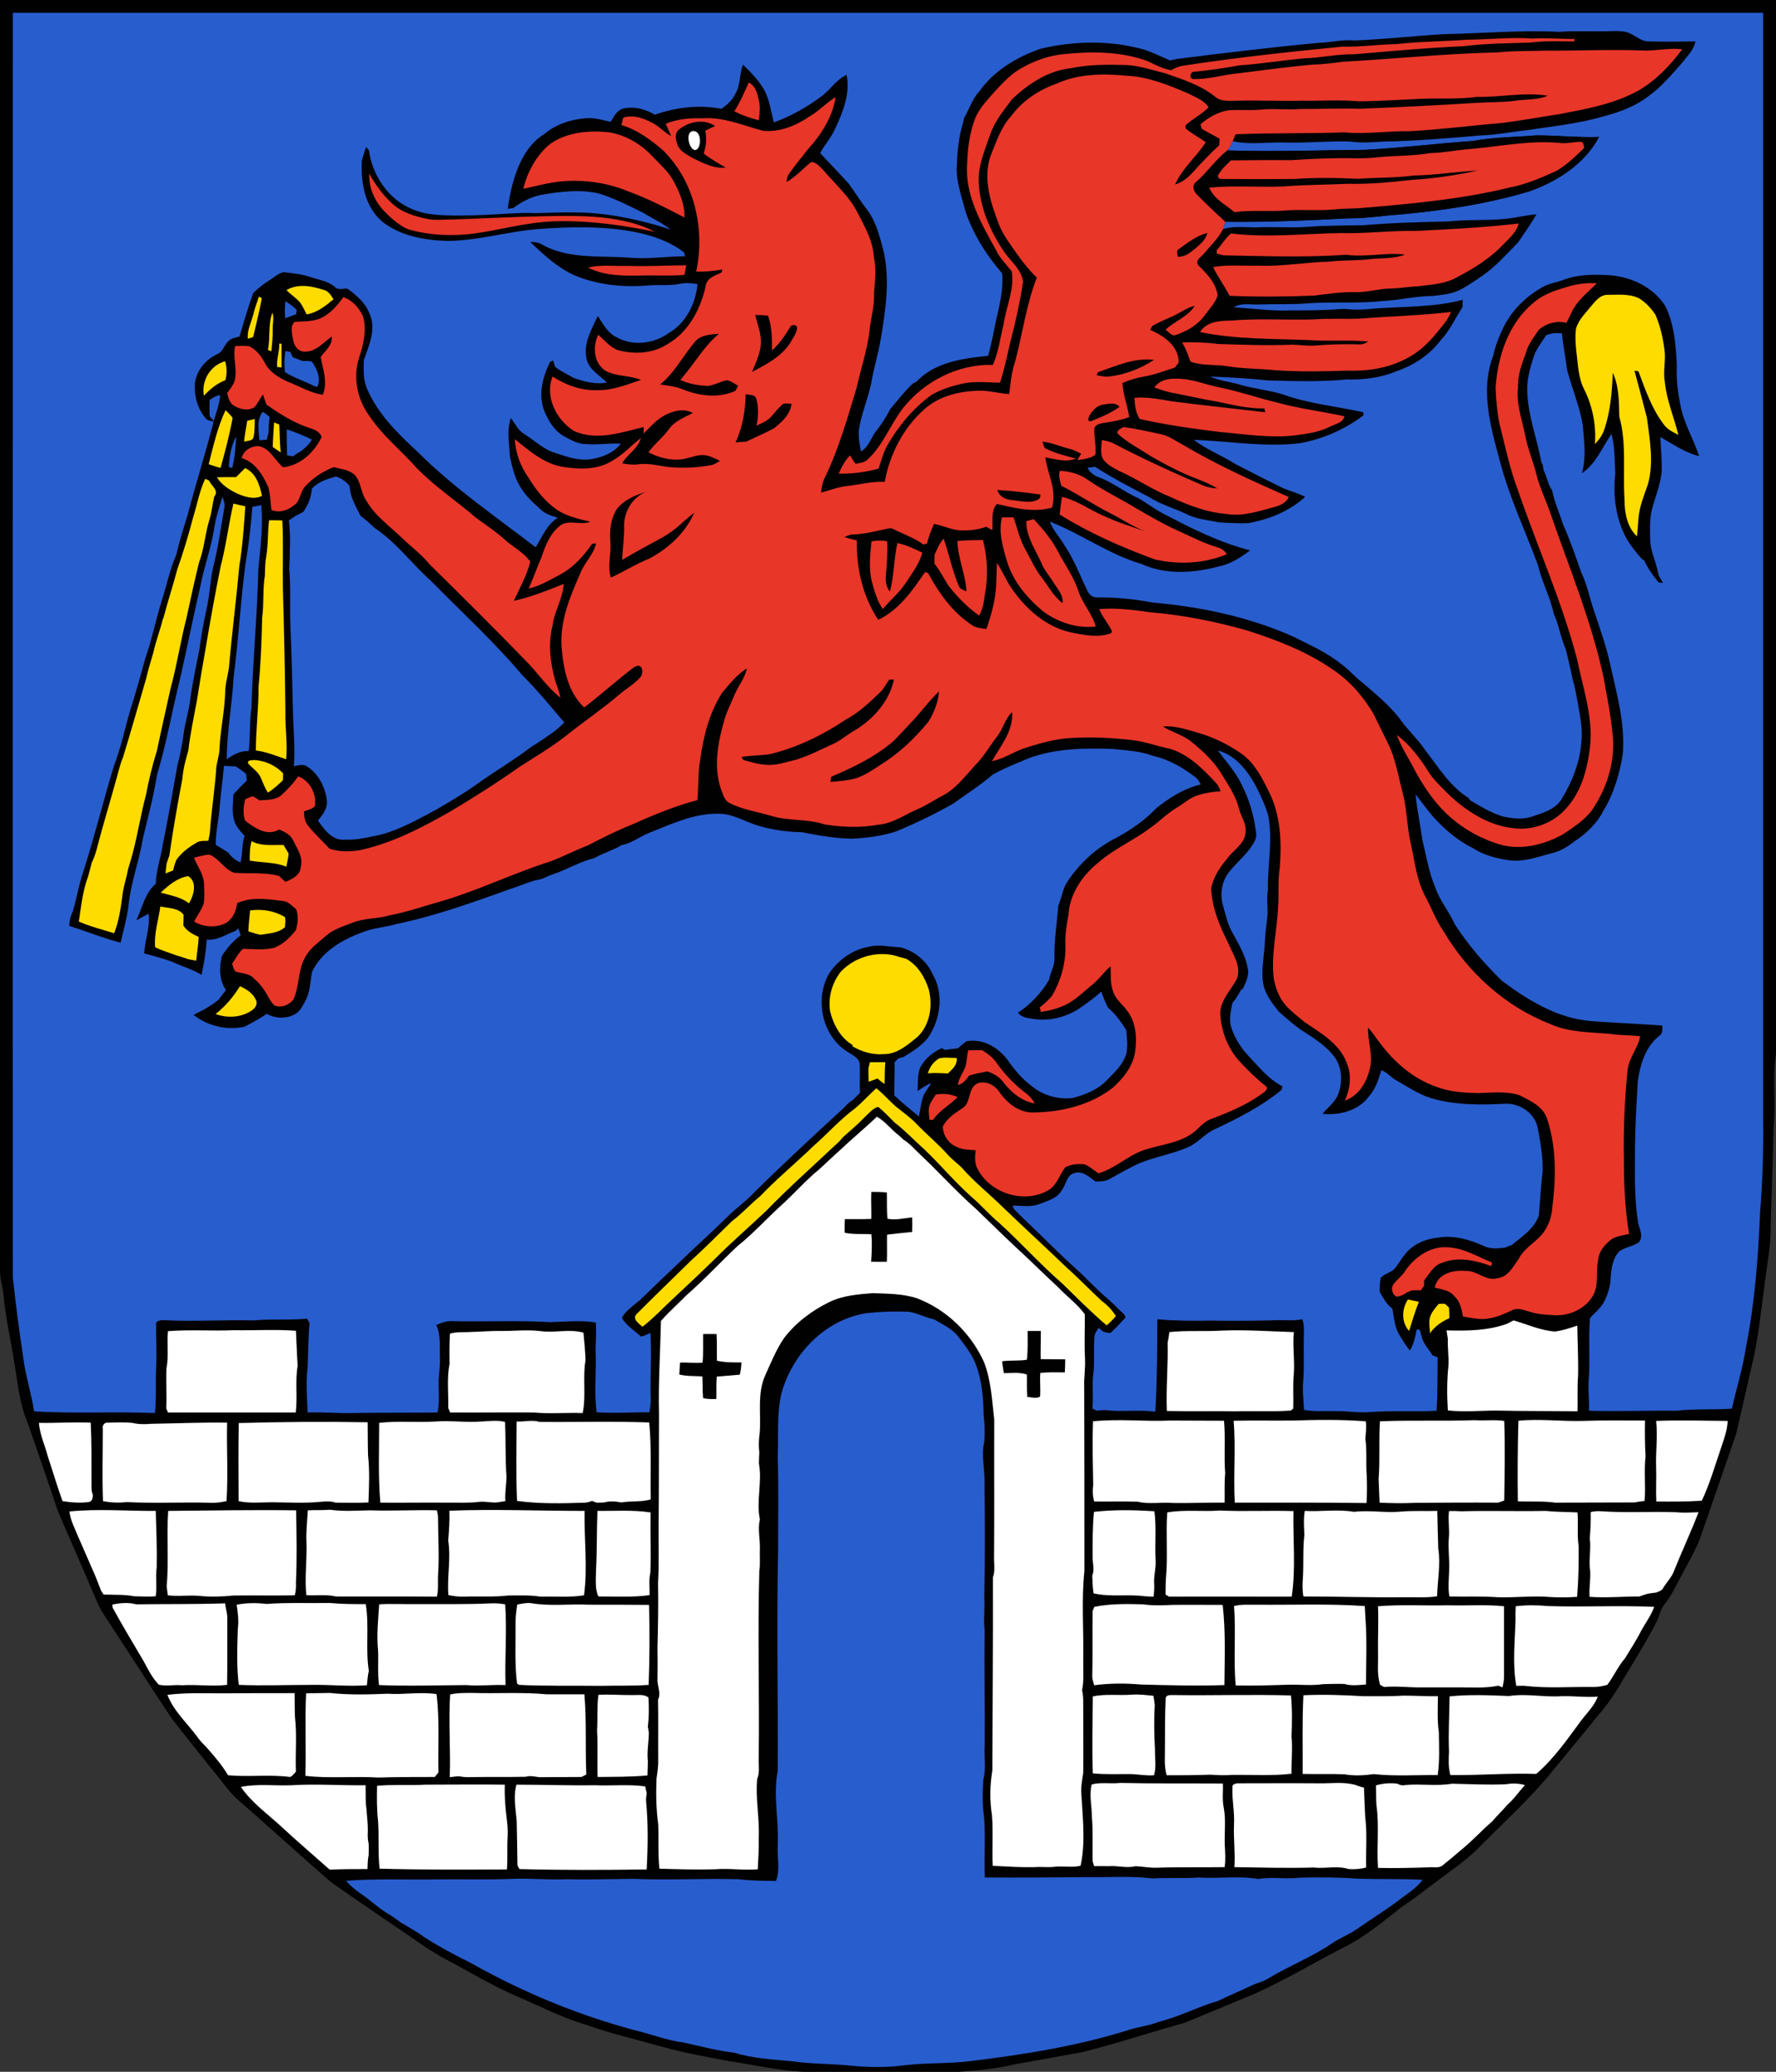 <?xml version="1.0" encoding="UTF-8" standalone="no"?>
<!-- Created with Inkscape (http://www.inkscape.org/) -->
<svg
   xmlns:svg="http://www.w3.org/2000/svg"
   xmlns="http://www.w3.org/2000/svg"
   version="1.0"
   width="926"
   height="1079.998"
   viewBox="0 0 926 1079.998"
   id="svg2935"
   xml:space="preserve"><rect x="0" y="0" width="926" height="1079.998" fill="#333333" stroke="none"/><defs
   id="defs3064" />
	
		<g
   id="Ebene_1">
			<g
   id="g2449">
				<path
   d="M 0,0 L 926,0 L 926,549.299 C 924,562.1 926.101,575.1 924.7,587.998 C 924.4,605.398 923.601,622.699 923.2,640.1 C 923.3,649.398 921.4,658.6 920.3,667.799 C 918.3,682.1 917,696.498 913.7,710.498 C 910.8,722.898 908.101,735.398 905.101,747.799 C 898.8,766.1 892.5,784.299 886.2,802.498 C 883.5,809.299 879.601,815.6 876.3,822.1 C 873.601,826.799 871.5,831.898 868,836.1 C 865.8,838.699 865.3,842.1 863.9,845.1 C 858.5,855.699 852.101,865.699 846,875.998 C 842.2,882.6 837.9,888.998 832.8,894.699 C 825.3,904.199 817.4,913.398 809.8,922.799 C 798.4,936.998 784.8,949.199 772.101,962.1 C 765.4,969.199 757.2,974.498 749.5,980.398 C 743.3,984.998 737.3,989.799 730.9,993.998 C 721.101,1001.699 711.4,1009.898 700.101,1015.398 C 682.101,1024.6 664.7,1035.498 645.7,1042.799 C 636.4,1046.699 627.1,1050.6 617.7,1054.398 C 600.1,1059.299 582.7,1065.1 564.9,1069.6 C 553,1071.799 541,1073.998 529,1076.1 C 519.4,1078.398 509.5,1079.398 499.7,1079.998 L 418.8,1079.998 C 405.7,1079.299 392.899,1076.299 380,1074.398 C 368.2,1072.1 356.3,1070.1 344.8,1066.799 C 331.601,1063.1 318.2,1060.001 305.3,1055.398 C 293.1,1051.799 281.8,1045.898 270.1,1040.898 C 257.5,1035.6 245.8,1028.398 233.7,1021.998 C 223.7,1016.898 214.8,1009.898 205.4,1003.699 C 194.3,996.1 183.1,988.6 172.2,980.799 C 156.4,966.998 140.8,952.898 125,938.998 C 119.9,934.699 116.2,929.199 112,924.1 C 104.4,914.6 96.8,905.199 89.4,895.6 C 78.1,878.6 67.1,861.398 55.9,844.299 C 53.8,841.199 51.8,837.998 50.4,834.498 C 43.7,818.699 36.7,802.998 30,787.199 C 25,772.199 19.8,757.199 14.6,742.199 C 10.3,732.299 9.3,721.498 7.6,710.998 C 5.6,698.6 2.8,686.299 1.7,673.898 C 1.1,669.998 0,666.299 0,662.299 L 0,0 L 0,0 z "
   style="fill:#020101"
   id="path2451" />
				<path
   d="M 6.7,6.699 C 310.899,6.699 615.1,6.699 919.3,6.699 C 919.3,199.1 919.3,391.6 919.3,583.998 C 919.5,599.998 919,615.998 917.7,631.998 C 916.7,655.398 915,678.898 910.4,701.898 C 908.8,712.898 905.4,723.498 903,734.299 C 893.4,734.998 883.7,734.299 874.101,735.398 C 858.9,735.199 843.7,735.799 828.5,735.398 C 828.7,729.299 827.8,723.199 828.5,717.1 C 829,707.1 828.2,697.1 829,687.1 C 831.5,684.299 834.601,681.898 836.4,678.498 C 838.3,674.699 839.7,670.498 839.8,666.199 C 840.101,661.299 840.8,655.998 844.3,652.299 C 847.4,649.998 851.5,649.799 854.601,647.498 C 856.8,644.498 855.101,640.998 854.2,637.898 C 851.9,624.398 852.5,610.699 852.5,597.1 C 852.601,585.998 853.3,574.998 853.9,563.998 C 855.101,555.199 857.8,545.699 865.101,540 C 867,538.799 866.8,536.5 866.7,534.6 C 854.5,533.699 842.2,533.199 829.9,532.299 C 812.3,531 796.7,521.5 782.9,511.1 C 773.8,502.1 765.3,492.399 758.4,481.6 C 755.5,475 750.601,469.399 748.3,462.5 C 745,454.699 743.7,446.399 741.7,438.199 C 740.601,430.199 738.8,422.199 738.101,414.1 C 741.101,418 744,421.899 747.101,425.6 C 753.101,432.199 759.9,438.199 768,442.1 C 773.7,445.899 780.5,447.5 787.2,448.5 C 795.101,449.399 802.601,446.399 810.101,444.5 C 814,443.399 817.5,441.299 820.601,438.799 C 826.8,434.799 832.5,429.5 835.9,422.799 C 841.4,413.8 844.5,403.399 846.101,393.1 C 847.4,377.399 843.101,362.1 839.7,347 C 837.601,337.1 834.2,327.6 831,318.1 C 828.8,311.5 827.5,304.699 824.5,298.5 C 821.5,290 818.601,281.399 814.9,273.2 C 813.101,267.3 810.4,261.699 809.3,255.6 C 807,252.5 806.601,248.5 804.8,245.1 C 804.7,244.399 804.5,243 804.4,242.3 C 804.2,242 803.9,241.399 803.7,241.1 C 801.4,228.699 796.7,216.699 796.3,204.1 C 796,197.7 797.9,191.5 799.8,185.5 C 801.3,181.5 804,178.2 806.2,174.699 C 808.8,173.7 811.601,173.399 814.4,173.8 C 815,180.199 816.3,186.5 817.101,192.899 C 819.601,202.399 823.5,211.5 825.2,221.199 C 825.9,229.6 827.2,238.3 824.8,246.699 C 832.2,241.699 835.4,233.199 840.2,226.2 C 842.101,233 841.8,240.1 842.2,247 C 840.9,258.5 842.5,270.6 848.101,280.8 C 850.3,284.6 853.101,288 856,291.3 C 856.3,291.5 857,292 857.3,292.2 C 859.3,296.399 861.9,300.199 864.9,303.699 C 865.5,303.8 866.601,303.8 867.101,303.8 C 866,302 864.7,300.199 864.4,298.1 C 863.3,292.399 860.4,287 860.4,281.1 C 860.3,275.3 860,269.399 861.8,263.8 C 863.5,257.899 865.8,252.1 866.4,245.899 C 866.601,239.8 865.9,233.8 865.7,227.8 C 872.2,231.5 878.5,235.899 885.9,237.8 C 883.101,229 878.101,221 876.3,211.899 C 874.9,205 873.9,197.899 874.3,190.899 C 873.8,180.199 873.101,169.2 868.2,159.399 C 861.7,149.3 849.7,143.899 838,143.399 C 830.3,143 822.3,143.1 814.9,146 C 811.601,147.3 807.8,147.6 804.601,149.5 C 796,154.2 788.601,161.399 784.101,170.199 C 781.7,175.1 779.7,180.199 778.5,185.6 C 771.7,203.399 777.2,222.6 782,240.199 C 786.8,258.899 795.2,276.5 801.9,294.6 C 803.9,303.3 808.3,311.199 810.101,319.899 C 812.9,325.899 813.7,332.5 816.4,338.5 C 817.601,343.699 819,348.8 819.9,354 C 821.4,358.5 822,363.3 822.9,367.899 C 824,374.199 825.3,380.6 824.5,387.1 C 823.7,397.399 819.8,407.399 814.4,416.199 C 811.4,421.6 805.101,423.6 799.5,425.399 C 794.5,427.399 789,426.699 783.9,425.699 C 777.7,423.899 772.101,420.5 766.601,417.199 C 766.3,416.899 765.8,416.199 765.601,415.899 C 755.9,409.8 749.9,399.8 743,390.899 C 738.9,384.8 733.2,379.8 729.101,373.699 C 723.601,366.899 716.8,361.399 710.2,355.699 C 706.3,352.699 703.101,348.8 699.101,346 C 691.8,340.1 683.101,336.3 674.8,332.1 C 651.5,321.6 626.2,316.3 600.9,314.1 C 591.4,312.199 581.7,311.399 572,311.399 C 569.7,311.6 567.9,310 567,308 C 563.1,300 560,291.5 554.9,284.1 C 552.5,279.899 549,276.399 547.4,271.899 C 563.7,278.3 578.2,289 595.2,294 C 607.6,299.7 622,298.8 635,295.399 C 641.3,294.199 646.8,290.7 651.8,286.899 C 636.5,283 622.3,276 608.4,268.7 C 603.2,266.3 598.7,262.7 593.7,259.8 C 586.1,256.5 579.6,250.899 571.6,248.3 C 569.7,247.2 567.9,245.899 567.1,243.8 C 568.1,243.699 570,243.5 570.9,243.3 C 580,249.2 589.6,254.1 599.1,259.1 C 605.1,262.899 611.9,264.899 618.3,267.8 C 623.6,270.699 629.7,271 635.5,272.3 C 640.6,272.6 645.7,272.899 650.8,272.7 C 661.6,270.8 672.3,266.5 680.5,259 C 676.3,256.8 671.6,255.8 667.4,253.7 C 659.6,249.899 651.9,245.8 644.1,241.899 C 637.1,237.399 629.2,234.5 622.5,229.3 C 641,229.899 659.5,233.3 678,231 C 689.9,228.8 701.3,223.8 710.9,216.5 C 710.9,216.1 710.8,215.3 710.8,214.899 C 696.9,211.8 682.4,210.5 668.9,205.6 C 661.1,203.199 652.9,202.6 645.1,200.1 C 640.4,198.899 635.5,198.3 630.9,196.3 C 641,196.699 651,197.199 661,198.3 C 674.7,198.699 688.4,199.1 702.101,197.8 C 710.8,198 719.7,197 727.9,193.6 C 737,190.5 745.4,185.1 751.2,177.3 C 756,172.3 758.7,165.899 762.5,160.2 C 762.5,158.899 762.601,157.6 762.7,156.3 C 747.4,160.3 731.5,159.699 716,160.899 C 711,161.5 705.9,161.6 701,161 C 694.3,161.5 687.7,161.7 681,161.8 C 678.3,161.8 675.5,161.8 672.8,161.8 C 663,162.199 653.1,160.8 643.3,160.2 C 647.4,157.6 652.4,159 657,158.7 C 665,158.399 673,158.8 681,158.199 C 694.3,157.1 707.7,158.399 721,156.899 C 729.7,156.5 738.2,154.3 746.9,154.3 C 752.2,153.699 757.7,153.199 762.4,150.5 C 765.9,148.5 769.3,146.199 772.7,143.899 C 779.8,139 785.5,132.5 791.5,126.399 C 794.8,121.6 798.2,116.8 801.101,111.7 C 797.3,112.1 793.601,112.699 789.9,113.399 C 778.7,115.399 767.3,114.1 756,115.399 C 741,115.8 725.9,116.1 711,117.399 C 701,117.6 691,117.5 681,118.3 C 672.7,118.8 664.3,118.2 656,118.5 C 649.9,118.699 643.6,117.6 637.7,119.399 C 638.1,118.1 638.5,116.899 638.9,115.6 C 660.3,115.899 681.7,114.899 703.101,113.8 C 712.4,113.899 721.7,112.3 731,111.7 C 753.4,109.6 775.9,106.2 797.5,99.7 C 812.101,94.5 826.3,85.399 833.7,71.399 C 822.601,71.8 811.7,70.5 800.7,70.6 C 789.8,71.5 778.7,71.5 767.9,73.5 C 749.3,74.8 730.7,77.1 712,78.1 C 688,78.3 664,79.199 640,78.399 C 641,76.899 642,75.3 642.8,73.6 C 652,75.7 661.6,73.899 671,74.3 C 682,74.6 693,73.399 704,73.8 C 709.601,74.6 715.3,74.2 721,73.8 C 738,73.5 755,72.1 772,70.6 C 780,70.399 787.9,68.699 795.9,67.899 C 809.5,65.8 823.3,64.5 836.601,60.5 C 844.601,58.399 852.601,55.399 859.3,50.3 C 866.3,45.3 871.9,38.6 877.5,32.199 C 880,28.899 883.2,25.899 884,21.6 C 876,21.699 868,21.8 860,21.6 C 856.2,21.8 853.4,19.1 850.2,17.6 C 847.4,16.1 844.101,16.199 841,16.199 C 831.7,16.6 822.3,15.899 813,16.6 C 793,15.6 773,17.399 753,17.8 C 737.4,18.699 721.8,20.5 706.101,21.1 C 700,20.5 694.101,22.1 688,22.3 C 663.2,24.6 638.5,27.6 613.8,30.699 C 612.5,31 611.3,31.199 610,31.5 C 605.7,29.6 601.5,27.6 597,26 C 579.4,20.899 560.4,21.199 542.6,25.399 C 530.2,29.699 518.2,36.8 510.601,47.699 C 506.8,51.699 505.3,57.1 502.6,61.699 C 502.5,62.2 502.3,63.3 502.2,63.8 C 499.7,71.6 499.101,79.8 498.8,88 C 498.8,95.8 501.601,103.1 503.5,110.5 C 507.5,122.3 514.4,133.1 522.5,142.5 C 523.2,150.199 521.5,157.899 519.7,165.399 C 518.2,172.1 517.1,178.899 515.2,185.5 C 501.9,186.8 487.4,188.8 477.8,199 C 477.3,199.2 476.4,199.699 476,199.899 C 471.601,204 468,208.699 464.2,213.199 C 462.2,217.1 459.899,220.8 457.2,224.199 C 454.2,227.8 453.2,232.899 448.899,235.3 C 448.2,231.6 447.5,227.899 447.8,224.1 C 449.101,215.899 452.399,208.1 454.2,200.1 C 455.5,192 458,184.3 459.3,176.3 C 461.8,161.5 464,146.199 460.8,131.3 C 458.8,123.8 457,116 452.3,109.6 C 448.8,105.1 445.8,100.2 442.399,95.6 C 437.5,90.3 432.601,85 427.601,79.8 C 430,75.399 433.399,71.699 435.399,67.199 C 439.5,58.399 443.399,48.899 441.399,39 C 436,41.5 432.899,46.899 428.2,50.3 C 420.601,55.899 412.399,60.6 403.5,63.8 C 401.899,58 401.3,51.899 398.3,46.6 C 395.5,41.699 391.399,37.699 387.399,33.699 C 385.399,38.8 386.2,44.6 383.2,49.3 C 381.7,52.399 379,54.699 376.2,56.699 C 364.5,54.5 352.5,55.899 341.399,59.8 C 336.399,56.8 330.3,55.199 324.5,56.699 C 321.399,57.8 320,61 318.399,63.5 C 314.3,62.699 310.3,61.3 306.101,61.6 C 298.1,62.1 290,64.6 283.9,69.8 C 272.895,76.454 267.275,90.775 264.7,108.8 C 265.5,108.7 266.9,108.6 267.6,108.5 C 271.9,105.199 276.8,102.7 282,101.6 C 291.9,99.899 302.101,98.6 312,100.8 C 320.3,103.3 328,107.3 335.7,111.1 C 340.3,114 345.399,116.2 349.601,119.7 C 343.301,117.479 327.459,112.849 311.491,111.315 C 296.533,109.878 281.404,111.484 275.6,111 C 266.107,110.835 242.5,113.539 225.932,111.791 C 202.509,109.32 193.674,89.44 192.4,78.399 C 192,78 191.3,77.1 190.9,76.6 C 190.1,78.899 189.4,81.199 188.7,83.5 C 188,94.899 190.1,107.8 199.4,115.6 C 208.8,123 221.3,125.199 233,125.6 C 249.6,125.5 265.5,120.399 282,119.3 C 314.932,116.87 341.237,119.609 356.7,131.6 C 356.8,132.1 357,133.1 357.2,133.6 C 347.8,133.6 338.399,135.1 329,134.399 C 313.899,133.1 297.8,135.3 283.7,128.1 C 281.6,126.6 279.1,126 276.5,126.199 C 283.5,132.8 290.6,139.5 299.5,143.5 C 311.601,148.6 325,149.899 338,148.8 C 343.5,148.3 349.2,149.1 354.7,147.899 C 357.7,147.3 360.7,147.6 363.7,148.1 C 362.7,158.3 357.7,168.399 348.7,173.6 C 340.8,179.3 329.8,180.6 321.3,175.699 C 316.7,173.5 314.399,168.8 311.7,164.7 C 308.601,171.5 304.2,178.6 305.7,186.399 C 306.601,192.5 312.5,195.399 316.399,199.399 C 310.601,200.6 304.8,198.899 299.3,197.1 C 296,195.199 292.5,193.6 289.5,191.3 C 289.1,190.2 288.7,189 288.4,187.899 C 288,188.1 287.2,188.5 286.8,188.7 C 282.9,196.399 280.6,205.6 283.7,214 C 285.8,219.1 288.8,224.3 293.7,227.199 C 297.5,229.3 301.399,231.6 305.899,231.5 C 311.8,232 317.8,230.899 323.7,231.3 C 319.899,236.199 313.8,238.5 307.899,239.399 C 301.3,240.3 295,237.899 288.9,235.899 C 283.1,234 278.7,229.6 273.6,226.399 C 270.2,224.5 268.6,220.899 266.4,217.899 C 264,224.399 265.6,231.5 265.9,238.3 C 267.1,243.1 268,248.1 270.5,252.399 C 273.1,257.399 277.1,261.3 281.2,264.899 C 283.7,267.699 287.3,268.8 290.8,269.899 C 285.1,273.5 282.7,279.8 279.3,285.3 C 258.3,269.199 236.4,254.199 217.6,235.399 C 207.1,225.699 196.6,215.399 191.1,202 C 189.3,197.399 189.6,192.5 189.7,187.699 C 192.4,180 196.4,171.399 192.6,163.399 C 190.5,157.8 185.8,153.8 181,150.399 C 178.8,150.399 176.2,151.399 174.5,149.5 C 171,146.5 166.3,145.899 162.1,144.5 C 157.5,142.899 152.7,142.399 147.9,141.899 C 144.9,142.399 142.8,144.8 140.3,146.199 C 137.3,148.1 134.5,150.3 132,152.8 C 129.4,160.2 127.1,167.8 124.9,175.399 C 122.9,176 120.5,176.3 119,177.899 C 116.9,179.899 116.3,183.199 113.5,184.5 C 107.3,187.3 102.3,193.2 101.6,200.1 C 101.2,206.399 103,213 107.1,217.899 C 108.1,219.3 109.8,219.5 111.4,219.699 C 107.2,236.199 102,252.399 97.7,268.899 C 95.6,275.6 93.5,282.3 91.9,289.2 C 88.6,296.7 87,304.8 84.5,312.6 C 81.3,322.699 79.3,333.1 75.8,343.1 C 73.3,352.2 70.8,361.2 67.9,370.2 C 65.1,379.8 63.1,389.8 59.4,399.199 C 53.9,417.399 49.3,436 43.5,454.199 C 41.1,461 40,468.299 37.9,475.299 C 36.7,477.5 36.2,480.1 36.1,482.699 C 45.1,485.399 53.8,489.1 62.9,491.399 C 64.3,485 66.2,478.6 67,472.1 C 68.2,460.1 72.6,448.799 74.5,437 C 77.2,425.899 80.1,415 81.9,403.8 C 86.9,387.199 89.8,370.1 94,353.3 C 97.7,337.2 100.8,321.1 104.6,305 C 106.4,295.5 109.8,286.399 111.4,276.899 C 112.3,270.8 114.1,264.8 116,259 C 116.7,260.899 117.5,262.899 116.9,265 C 115.2,275 113.8,285.199 111.3,295 C 109.5,302.6 109.4,310.399 107.6,317.899 C 106,324.899 104.9,331.899 103.9,338.899 C 102.1,347.899 100.2,356.899 99,366 C 98.3,371.399 96.5,376.6 95.8,382.1 C 95.1,387.8 93.9,393.5 92.5,399.1 C 90,412.8 87.7,426.5 84.9,440.1 C 83.9,447 81.4,453.699 81.2,460.699 C 75.5,465.5 74.2,473.299 71.1,479.699 C 73.3,478.6 75.4,477.399 77.5,476.299 C 78.4,483.399 75.5,490 75.2,497 C 80.1,498.299 85.1,499.6 89.9,501.399 C 94.9,503.799 100.4,505.199 105.1,508.199 C 106.4,502.1 107.4,496 107.8,489.799 C 113.3,490.399 117.8,487 122.8,485.299 C 123.3,484.799 123.8,484.299 124.2,483.899 C 124.6,484.799 125.2,486.6 125.5,487.6 C 121.6,490.399 118.5,494.1 115.8,498.1 C 114.2,504 114.2,510.899 117.8,516.1 C 117.4,516.6 116.6,517.699 116.2,518.199 C 115.5,519.1 114.8,520 114.1,521 C 110.2,524.299 105.6,526.799 100.9,529 C 108.3,534.899 118.3,537.199 127.5,535.199 C 131.5,533.1 135.4,531 139.1,528.5 C 143.6,531 149.2,531.199 153.8,528.699 C 156.3,527.299 157.7,524.6 159,522.1 C 161.8,517.399 161.7,511.799 162.7,506.6 C 167.7,496 178.6,489.699 189.2,485.899 C 194.9,483.6 201.1,483.399 207,481.6 C 227.8,477.299 247.8,469.899 267.8,462.799 C 272.6,461.299 277.1,459 282.2,458.299 C 285.2,456.799 288.5,455.699 291.7,454.5 C 297.7,452 303.5,448.899 309.899,447.299 C 314.5,444.699 319.7,443.199 324.2,440.5 C 329.3,439.6 333.399,436.199 338.101,434.299 C 349.601,429.799 361.2,424.1 373.899,424.199 C 381.8,423.799 388.5,428.5 395.899,430.6 C 403.101,432.6 410.5,433.699 418,433.799 C 426.601,435.5 435.2,437 444,437.199 C 451.899,436.799 459.899,435.899 467.5,433.299 C 477.601,429.1 487.5,424.299 497,418.899 C 503.9,413.899 511.101,409.399 517.6,403.8 C 523.6,400.399 530.1,397.899 536.5,395.199 C 550.4,390.1 565.4,389.899 580,390.399 C 587.1,391.2 594.3,391.399 601.1,394 C 609.4,395.8 616.9,400.2 623.6,405.399 C 624.7,406.3 625.3,407.7 626.1,408.899 C 617.3,411 609.7,415.8 602.8,421.399 C 597,427.5 589.9,432.399 582.5,436.5 C 571.8,441.699 562.7,450.1 556.2,460.1 C 554,463.699 553.5,468.199 551.8,472.1 C 551.1,481 549.6,490 549.8,499 C 550.1,503.1 547.7,506.699 547,510.699 C 543,517.6 537.4,523.5 530.8,527.899 C 532.9,530.799 536.8,530.799 540,531.299 C 548.4,532.299 557.1,529.799 563.9,524.899 C 567.5,522.399 571,519.799 574.2,516.899 C 575.2,519.699 576.3,522.5 577.7,525.299 C 581.6,528.5 584.5,532.699 587.2,536.899 C 587.6,540.898 588.1,545 587.3,549.1 C 585.6,555.1 580.8,559.299 576.6,563.6 C 571.9,568.299 565.4,570.799 559.1,572.398 C 551.5,573.199 543.7,570.998 537.9,566.1 C 532.9,562.498 528.9,557.6 525.4,552.6 C 520.5,545.898 512.3,541.199 503.8,542.799 C 502.3,543.998 500.9,545.199 499.4,546.5 C 497.3,546.699 495.1,546.898 492.9,547.299 C 492.4,547.1 491.4,546.6 490.9,546.398 C 486.3,548.6 482,551.998 479.7,556.699 C 478.3,560.498 478.7,564.699 478.4,568.699 C 480.7,567.199 483,565.699 485.4,564.5 C 484.4,566.898 482.601,568.799 481.5,571.1 C 480.2,574.6 479.9,578.398 479.101,581.998 C 474.8,578.398 470.3,574.898 466.3,570.998 C 466.2,565.199 466.601,559.498 466.4,553.799 C 467.101,553.1 467.7,552.398 468.4,551.699 C 469,551.498 470.2,551.299 470.8,551.1 C 475.601,548.299 480.4,545.299 483.9,540.898 C 490.4,531.299 492.3,518 486.2,507.699 C 483.101,500.799 476.7,495.6 469.3,493.799 C 463.899,493.699 458.5,492.1 453.2,493.5 C 444.7,494.899 437.3,500.199 432.399,507.299 C 424.5,520.699 428.601,540 441.899,548.299 C 444.399,549.998 448,551.398 448.3,554.799 C 448.5,559.799 448.101,564.699 448.399,569.699 C 447.3,570.799 446.101,571.898 445,573.1 C 443.2,574.299 441.5,575.699 440.101,577.398 C 424.5,591.699 409,606.1 393.899,620.898 C 389.601,625.699 384.2,629.398 379.7,633.898 C 370.899,642.498 361.8,650.699 353,659.199 C 346.5,665.299 340.101,671.498 333.7,677.699 C 331.3,679.6 328.899,681.498 326.7,683.6 C 325.8,684.699 324.7,685.699 324.3,687.1 C 326.7,691.1 330.8,693.6 334.2,696.699 C 336,696.398 337.5,695.498 339.101,694.799 C 339.899,706.498 338.899,718.1 339.3,729.699 C 339.3,731.898 338.899,733.998 338.601,736.199 C 329.5,736.1 320.3,736.799 311.101,736.199 C 309.7,726.299 310.899,716.1 310.601,706.1 C 310.3,700.498 311.2,694.898 310.601,689.398 C 302.7,688.1 294.7,688.998 286.8,689.199 C 269.9,688.199 252.9,689.1 235.9,688.699 C 233,688.498 230.1,689.498 227.5,690.699 C 230,696.199 229.1,702.199 229.4,707.998 C 229.4,710.998 229.2,713.898 228.9,716.799 C 228.2,723.299 229.6,729.898 228.1,736.299 C 213.4,736.498 198.7,736.299 184,736.6 C 176.1,736.799 168.3,735.998 160.4,736.299 C 160.1,728.498 159.4,720.6 160.4,712.799 C 160.7,705.1 160.7,697.398 161.4,689.699 C 161.1,689.1 160.4,687.998 160.1,687.398 C 150.9,688.299 141.7,687.398 132.5,688.299 C 117,687.898 101.5,688.998 86,688.199 C 84.1,687.998 80.8,688.299 81.4,690.898 C 81.3,698.299 81.8,705.6 81.4,712.998 C 81,720.898 81.6,728.699 80.8,736.6 C 59.8,735.699 38.8,736.998 17.8,735.699 C 16.3,726.199 13.3,717.1 12.1,707.6 C 10,693.799 8.2,679.898 6.7,665.998 C 6.6,446.199 6.7,226.399 6.7,6.699 L 6.7,6.699 z "
   style="fill:#285dcd"
   id="path2453" />
				<path
   d="M 765,20.699 C 776.4,20.6 787.7,19.3 799,20.1 C 806.3,19.6 813.601,20.399 821,20.3 C 820.9,20.6 820.9,21.199 820.8,21.6 C 813.2,21.6 805.5,21.199 797.9,22.199 C 786.3,22.6 774.601,22.6 763,24.1 C 744,24.899 725,26.699 706.101,28.3 C 697.3,28.1 688.7,30.199 679.9,30.399 C 668.6,31.5 657.3,33.3 646,34.1 C 638.4,35.5 630.7,36.6 623,37.399 C 620.8,37.1 619.7,40.3 621.9,41.199 C 630,41.5 637.8,38.899 645.8,38.199 C 658.5,36.6 671.2,34.899 684,33.699 C 689.4,33.6 694.8,32.899 700.101,32.199 C 727.101,30.699 754.101,27.899 781.101,27.3 C 789.4,26.399 797.7,26.699 805.9,26.399 C 822.601,26.5 839.3,25.699 856,26.3 C 863.101,26.699 870.101,24.8 877.101,25.699 C 870.9,34.1 863.4,41.899 854.3,47.199 C 841.7,54.199 827.5,56.699 813.601,59.399 C 803.8,60.899 794,62.699 784.101,64 C 767.7,65.399 751.4,67.5 735,68.399 C 723.601,68.2 712.3,70.1 701,69 C 682.101,69.7 663.1,69.199 644.2,70 C 643.8,70.899 643.1,72.7 642.8,73.6 C 642,75.3 641,76.899 640,78.399 C 633.9,83.2 629.5,89.8 623.7,94.899 C 621.3,96.6 622.4,99.899 624.3,101.6 C 629,106.399 634,111 638.9,115.6 C 638.5,116.899 638.1,118.1 637.7,119.399 C 635.3,124.2 631.3,127.899 628,131.899 C 626.6,133.8 623,135.5 624.7,138.199 C 629.2,142.6 634,147.5 634.9,154 C 633.7,157.899 630.6,160.899 628.3,164.199 C 624.5,169.399 618.8,172.8 612.8,174.699 C 610.7,175.3 609.3,172.8 607.7,171.899 C 612.5,167.3 619.3,165.199 623,159.399 C 618.6,160.399 615.1,163.3 611.1,165 C 607.6,166.5 604.1,168.1 600.8,169.899 C 600.5,170.399 600,171.5 599.7,172 C 606.8,174.899 614.9,180.6 614.5,189.1 C 613.9,189.899 613.2,190.699 612.6,191.6 C 607.4,193.2 602.3,195.3 596.9,196.2 C 592.9,196.899 589,198 585.2,199.699 C 585.6,205.699 587.8,211.399 588.8,217.399 C 584.7,219 580.3,219.699 575.9,220.399 C 573.9,220.699 571.6,221.1 570.6,223 C 570.3,227.3 571.5,231.6 571.2,235.899 C 571.5,237.199 570.1,237.8 569,238.3 C 566.7,239.199 564.2,239.5 561.7,239.8 C 562.4,238.699 563.1,237.6 563.7,236.5 C 561.6,235.399 559.4,234.399 557.1,233.8 C 552.6,232.699 548.3,230.7 543.5,230.199 C 543.8,231 544.4,232.699 544.6,233.5 C 549.8,236.199 555.4,237.6 561,239 C 555.7,241.2 550.3,239.3 545,238.399 C 546.2,247.1 551.2,255.6 548.5,264.6 C 539,267.3 529.1,264.899 519.8,262.7 C 516.4,266.3 517.8,271.899 517.4,276.3 C 516.3,275.8 515.3,275.199 514.2,274.6 C 510.3,276 506.101,276.6 501.9,276.5 C 496.7,276.6 492,274 487,273.1 C 485.4,276.399 484.2,279.899 483.3,283.399 C 482.9,283.5 481.9,283.7 481.4,283.8 C 477.5,281 473.101,279.2 468.7,277.2 C 466.9,276.5 465.2,274.899 463.2,275.5 C 457.2,276.699 451.2,278.399 445,278.6 C 443.3,278.5 441.8,279.3 440.3,280 C 442.399,280.6 444.601,281.199 446.7,281.7 C 446.5,296.199 449.8,310.899 457.899,323.1 C 468.7,318 475.8,307.8 482.3,298.2 C 482.7,298.3 483.5,298.6 483.9,298.699 C 489.5,309.199 496.8,319.399 507,326 C 509.2,327.399 511.8,327.5 514.3,327.899 C 516.9,320.5 519,312.899 519.4,305.1 C 519.6,301.2 519.6,297.3 519.8,293.5 C 522.3,297.1 524,301.1 526.2,304.8 C 533.8,316.6 544.9,326.899 559,329.8 C 565.6,331.1 572.7,332.5 579.3,330.1 C 579.4,329.899 579.7,329.3 579.8,329.1 C 577.9,325 574.8,321.699 573.1,317.5 C 582.1,316.8 591.1,317.899 600,319.2 C 617,320.6 633.9,324 650.4,328.699 C 665.7,333.6 681,339.5 694.3,348.6 C 703.3,354.5 710.601,362.7 716,371.899 C 718.5,376.8 720.8,381.8 723.3,386.7 C 727.601,394.899 728.9,404.199 731.3,413 C 733.601,421.5 733.5,430.399 735.4,439 C 737.601,448.399 738.4,458.299 743,467 C 746.3,473.1 748.7,479.799 752.7,485.5 C 765.4,507 784.9,524.699 808.3,533.799 C 818.2,538.299 829.4,538 840.101,539 C 845.101,539.799 850.2,539.5 855.2,540.199 C 854,546.5 849.2,551.498 848.601,557.998 C 847,573.6 846.4,589.299 846.7,604.998 C 846.7,617.799 847.3,630.6 849.4,643.199 C 846.5,643.998 843.4,644.199 840.7,645.699 C 836.9,648.398 833.5,652.299 833.2,657.199 C 831.9,663.299 833.8,669.898 830.5,675.498 C 826.3,682.699 817.3,686.398 809.2,685.498 C 805.2,685.299 801.2,684.998 797.3,683.699 C 794.601,682.998 791.601,681.6 788.8,682.799 C 785,684.6 781.2,686.398 777.101,687.1 C 772.3,688.299 767.5,686.998 762.8,686.299 C 762.101,682.498 761.3,678.398 758.3,675.699 C 755.8,672.498 751.7,672.199 748.101,671.199 C 749.4,663.998 757.7,661.898 764,662.498 C 770.101,662.1 774.7,668.1 780.8,666.299 C 786.5,665.6 789,660.1 792,655.998 C 795.101,649.898 801.9,647.1 805.5,641.398 C 807.9,637.699 809.101,633.498 809.4,629.1 C 811.3,613.898 811.601,597.898 806.601,583.1 C 804.5,576.699 797.8,573.699 792.2,570.898 C 785.4,568.699 778,569.6 771,569.799 C 763.4,569.699 755.7,569.199 748.601,566.398 C 736.9,562.299 727.2,553.898 719.8,544.1 C 717.601,541.299 715.7,538.299 713.3,535.6 C 713,542.998 716.3,550.498 714,557.898 C 712.3,564.699 708.101,571.398 701.2,573.699 C 703.9,567.799 704.9,560.799 702.4,554.699 C 698.9,544.299 688.8,538.6 680.2,532.799 C 677.3,530.399 674.3,528 671.6,525.399 C 667.4,521.299 665.1,515.6 664.1,509.899 C 662.7,497.6 665.8,485.299 666.4,473 C 666.9,465.899 666.2,458.899 667.3,451.899 C 668.3,438.6 667.7,424.6 661.5,412.5 C 657.9,405.199 654,397.6 647.2,392.8 C 640.1,387.899 632.3,384.1 624,381.8 C 618.3,380.1 612.4,378.199 606.3,378.699 C 611.1,381.8 616.8,383 621.2,386.7 C 627.3,391.6 633.2,397.1 637.2,403.899 C 640.5,409.399 644.3,414.8 645.9,421.2 C 646.9,425.5 650.1,429.399 649.4,434 C 649,440.199 642.8,443.1 639.7,447.799 C 635.9,452.199 632.7,457.199 631.5,463 C 631.9,473.1 635.8,482.5 640.3,491.399 C 642.7,497.299 647.3,503.399 645,510 C 642.1,515.899 636.5,521 636.2,527.899 C 636.6,537.299 640.1,546.6 646.6,553.6 C 650.8,557.998 655.1,562.398 660,566.199 C 661.8,567.6 659.2,569.199 658.1,570.1 C 650.2,575.799 641.1,579.699 632,583.1 C 628.8,584.199 626.3,586.6 623.9,588.998 C 616.8,595.498 606.9,596.299 598.1,598.998 C 588.8,601.498 582,608.998 572.8,611.6 C 570.2,610.1 568.1,607.799 565.2,606.898 C 561.9,606.6 558.4,606.898 555.4,608.498 C 552.4,612.398 551.1,617.898 546.5,620.498 C 534,627.699 516.2,622.1 509.7,609.299 C 508,606.398 508.4,602.898 508.7,599.6 C 505.4,599.299 502,599.398 498.9,597.898 C 494.601,596.199 491.5,591.699 491.601,587.1 C 493.9,582.898 497.9,580.199 501.8,577.699 C 506.4,574.898 504.5,567.898 509.101,564.998 C 513.3,563 518.4,565.299 520.9,568.998 C 524.9,574.898 531.4,580.199 539,579.898 C 553.5,579.699 568.5,576.1 580.1,567.1 C 585.8,561.998 590.9,555.6 591.9,547.898 C 592.9,540.6 592.2,532.5 587.5,526.6 C 585.1,523.399 581.8,521 580.5,517.199 C 578.8,512.899 579.2,508.199 579.1,503.699 C 575.7,506.5 573.3,510.199 569.9,513 C 565.1,516.799 560.8,521.399 555.2,524 C 551.2,525.799 547,526.899 542.7,527.5 C 542.6,526.899 542.3,525.799 542.1,525.199 C 544.4,523.199 546.9,521.299 548.7,518.799 C 553.2,511 555.7,502.1 555.5,493.1 C 555.2,487.6 556.1,482.199 557.1,476.899 C 557.7,466.1 564.3,456.299 572.6,449.699 C 580.8,442.5 590.9,438.199 599.6,431.699 C 604.5,428.299 608.6,423.899 613.8,420.899 C 617,419 619.9,416.3 623.5,414.899 C 627.7,413.5 632,412.699 636.4,412.5 C 635.8,410.899 635.2,409.3 634,408.1 C 627.2,400.8 619.8,393.3 610,390.3 C 603.7,389.1 597.5,386.7 591.1,385.899 C 579.8,384.5 568.3,384 557,384.8 C 549.1,385.399 541.4,387.699 533.9,390.1 C 528.2,392.1 523.2,395.6 517.2,396.8 C 521.7,388.8 528.5,380.899 527.7,371.199 C 524,374.7 523,380 519.9,383.899 C 515.9,389 512.8,394.699 508.2,399.199 C 502.8,405.1 497.8,411.899 490.4,415.3 C 486.3,417.6 482.3,420.199 478,422 C 471.4,424.899 465.3,429.299 458,429.899 C 448.8,431.6 439.3,431.199 430.101,429.799 C 421,426.699 411.2,428.1 402.101,425.299 C 394.8,423.1 387.2,422.1 380.399,418.6 C 377.5,417.199 376.899,413.7 375.8,411 C 371.899,399.3 374.399,386.7 377.7,375.199 C 379,370.5 381.399,366.199 383.2,361.699 C 385.101,357.199 388.5,353.399 389.399,348.399 C 384.2,351.699 380.3,356.6 376.399,361.3 C 369.8,371.7 366.7,383.899 365.101,396 C 363.8,402.899 364.3,410.1 363.601,417.1 C 351.7,420.199 340.3,425 329.101,430 C 321.399,433.1 314,436.799 306.7,440.6 C 300,443.199 293.7,446.5 287.1,449 C 268.1,455 250.2,463.799 231.1,469.5 C 221.7,472.1 212.5,475.399 202.9,477.199 C 196.8,479 190.1,478.5 184.1,480.899 C 179.2,482.799 173.9,484.299 169.9,487.899 C 166.2,491.199 161.8,494.1 159.4,498.5 C 155.2,505.299 156.3,513.799 153,521 C 150.8,523.899 146.6,525.6 143.1,524.1 C 141.3,522.5 140.2,520.199 139,518.1 C 137.1,514.699 134.5,511.799 131.6,509.299 C 129.1,507.199 125.6,507.5 122.7,506.399 C 121.8,505.199 121.5,503.699 121,502.399 C 122.8,499.799 124.3,496.799 126.7,494.6 C 132,494.699 137.5,495.399 142.8,494.1 C 147.5,492.399 151.2,488.699 154.3,484.899 C 155.2,481.299 155.8,477.5 154.4,473.899 C 152.5,472.5 150.8,470.5 148.5,469.799 C 140.2,468.799 131.5,467.199 123.6,470.799 C 123.2,474.899 121.4,478.899 117.9,481.1 C 112.7,483.799 106.2,483.399 101.2,480.399 C 102.8,477.199 105.1,474.399 106.2,471 C 106.8,467.699 106.4,464.299 106.4,461 C 106.3,455.899 103,451.699 101.1,447.1 C 103.8,446.5 106.4,445.6 109.1,445.5 C 114.3,447.299 116.9,453.399 122.3,455 C 130.1,455.5 137.9,454.6 145.5,456.6 C 146.6,457.699 147.7,458.699 148.9,459.699 C 152.3,458.199 156.6,456.299 156.8,452 C 158.3,446.899 154.9,442.399 152.8,438 C 151.4,435 148.3,433.6 145.5,432.399 C 139.2,436.199 132.7,431.5 127.8,427.799 C 126.5,424.1 127,420.3 127.8,416.7 C 129.2,416.1 130.5,415.3 132,415.1 C 133.1,415.699 134.1,416.5 135.2,417.199 C 138.8,416.899 142.9,417.199 146.1,415 C 149.6,412 152.8,408.5 155.5,404.7 C 161.6,407 165.1,413.8 164.2,420.199 C 162.8,421.899 160.4,422.1 158.5,423 C 158.5,425.6 158.9,428.299 160.6,430.399 C 164,434.699 168.1,438.299 171.8,442.399 C 176.7,444.1 182,444 187.1,443.299 C 204.2,439.699 219.9,431.5 235,422.899 C 247.2,415.6 259.2,408 270.8,399.8 C 278.9,394.6 287.2,389.7 294.8,383.8 C 303.899,376.5 313.601,369.899 322.5,362.399 C 326.2,359.1 330.7,356.7 334,352.899 C 335.3,351.199 335.5,347.6 332.899,347 C 331.399,347.1 330.2,348.1 329.101,348.899 C 320.8,355.399 312.899,362.399 304.601,368.8 C 296,360.699 293.7,348.399 292.8,337.1 C 291.9,323.6 297.3,310.699 302.7,298.6 C 304.8,293.199 309.5,289.1 310.8,283.3 C 310.3,283.3 309.3,283.399 308.8,283.399 C 304.399,289.699 299.2,295.6 292.4,299.3 C 287,302.1 281.7,305.5 275.6,306.8 C 278.1,301.5 279.9,295.899 282.3,290.6 C 284.4,284.199 287,277.6 292.6,273.6 C 297.2,270.899 302.899,273.899 307.8,272 C 301.8,270.5 295.5,269.199 290.3,265.7 C 284.2,261.399 279.5,255.5 275.7,249.2 C 271.4,243.199 268.8,236.199 268.4,228.899 C 275.6,234.699 283.1,241.3 292.5,243.199 C 301.399,244.699 311.3,245.199 319.2,240.199 C 324.8,237.1 329.101,232.2 334.101,228.399 C 332.7,234 327.101,236.7 324.399,241.5 C 327.2,242.1 330.101,242.399 333,242 C 338.399,241.3 343.7,242.899 349.101,243.5 C 356.399,244.1 363.899,243.8 371.101,242.399 C 372.7,242.1 374,241 375.399,240.199 C 372.399,238.899 369.399,237.1 366,237.199 C 361.601,237.399 357.5,239.7 353,239.6 C 347.8,239.7 342.7,238.1 338.101,235.8 C 341.2,231.399 345.601,228.1 348.7,223.8 C 351.7,219.5 356.8,217.6 361.2,215.3 C 356.7,212.7 351.399,214.1 347.101,216.199 C 342.5,218.5 339.101,222.5 335.601,226 C 335.601,225.199 335.601,223.5 335.601,222.6 C 323.8,225.5 311,229.899 299.3,224.7 C 290.2,219 283.9,206.899 288.1,196.3 C 295.2,200.8 303.399,203.8 311.899,203.399 C 319.7,203.399 327,200.5 334.2,198 C 328.3,195.699 321.601,196.3 315.899,193.399 C 309.5,189.399 308.899,180.8 311.899,174.5 C 315.2,177.3 318,181 322.101,182.5 C 330.8,184.899 340.7,184.3 348.3,179.199 C 359.2,172.899 365.399,160.8 368,148.899 C 368.601,144.699 373.101,143.6 376.3,142 C 376.399,141.6 376.5,140.899 376.601,140.5 C 372.101,141.3 367.5,141.699 363,141.6 C 367.8,119.2 362,93.899 345.101,77.8 C 338.8,72.6 332,67.5 324,65.2 C 324.3,63.899 324.601,62.6 325,61.3 C 330.899,59.5 336.899,62.1 342,65.1 C 344.7,67 347.101,69.399 349.899,71 C 349.101,68.8 348,66.7 347.101,64.5 C 353.101,62.1 359.5,61.399 366,61.699 C 377.101,60.8 387.399,65.399 397.899,68.2 C 406.7,69 415.3,65.399 422.399,60.5 C 427.2,57.7 430.899,53.5 435.7,50.6 C 434.101,61.1 428.101,70.3 421.101,78 C 417.8,82.199 414.5,86.2 411.5,90.5 C 410.5,91.8 410.3,93.3 410.101,94.899 C 415,92.1 418.601,87.899 422.899,84.5 C 425.7,84.399 427.399,87 429.3,88.699 C 435.399,95.899 442.8,102.3 447.101,110.8 C 450.8,118.1 455.2,125.5 455.601,133.899 C 457,140.199 456.2,146.6 455.7,153 C 456.101,159.8 453.8,166.3 453.3,173 C 452.101,182.8 448.8,192.199 446.7,201.899 C 441.899,217.699 437.399,233.899 430.101,248.899 C 428.8,251.3 428.399,254.1 428.101,256.8 C 432.5,255.6 436.8,253.899 441.3,253.399 C 448,252.699 454.5,250.8 461.3,251.199 C 463.899,236.8 471,222.899 482.101,213.199 C 489.7,206.5 500,203.899 510,203.7 C 515.4,203.399 520.7,205.1 526.2,205.399 C 526.9,199.699 527.4,193.899 529.3,188.399 C 533.2,173.899 535.1,158.7 540.6,144.699 C 536.9,141.199 533.7,137.199 530.7,133 C 527.2,127.899 523.2,123 520.9,117.1 C 516.6,105.899 512.4,93.5 516.4,81.5 C 519.4,74.2 521.8,66.3 527.3,60.399 C 533.1,52.6 541.5,46.899 550.7,43.699 C 562.3,38.3 575.5,38.3 587.9,39.5 C 599,40.1 609.4,44.399 619.5,48.699 C 623.3,50.699 627.7,52.199 630.2,55.899 C 626.7,59.6 621.9,61.8 618.2,65.3 C 617.9,66.399 618.2,67.199 619.2,67.8 C 622.2,70.1 625.6,71.899 628.7,74.1 C 623.8,81.8 616.4,87.7 612.7,96.199 C 616.1,95.1 619,93 621.4,90.399 C 626,85.3 630.7,80.3 635.7,75.7 C 635.8,74.5 635.8,73.399 635.9,72.3 C 632.8,70.6 629.6,68.899 626.6,67.199 C 626.4,66.6 626.1,65.399 625.9,64.8 C 630.1,61.199 635,58.399 640.4,57.5 C 645.9,57.1 651.4,57.6 656.9,57.199 C 663.9,56.399 671,57.399 678,56.8 C 688.3,56.899 698.601,56.3 708.9,56.699 C 729.3,55.899 749.601,54.899 769.9,53.6 C 776.9,53.199 784,53.399 790.9,52.399 C 796.3,51.699 801.9,52.1 807,49.899 C 794.7,47.899 782.3,50.8 770,50.5 C 759,52 748,50.899 737,51.699 C 727.4,52.1 717.7,52.8 708,52.8 C 698.4,51.899 688.7,52.699 679,52.5 C 667.7,52.8 656.4,52.199 645.1,52.5 C 641.3,52.5 636.8,53.199 633.7,50.5 C 626,44.3 616.4,41.3 607.2,38.1 C 600.5,36.5 594,34.199 587.1,33.899 C 577.4,33.6 567.6,33.6 558.1,35.6 C 546.3,36.899 536.1,43.8 527.7,51.699 C 523.4,57.5 518.6,63.199 516.3,70.1 C 513.5,78.199 509.9,86.3 510.3,95 C 510.9,108.199 516.3,120.6 523.6,131.3 C 527.1,136.399 532.8,140.6 533.4,147 C 532.2,155 530.5,162.899 528.7,170.8 C 526,180.3 524.5,190.1 521.4,199.5 C 514.5,199.399 507.601,198.5 500.9,200.199 C 495.7,201.399 490.5,203.1 485.8,205.8 C 476.101,212.7 468.4,222.199 462.5,232.399 C 460.5,236.199 459.399,240.3 458.101,244.3 C 451.3,246.1 444.3,247.1 437.3,246.899 C 438.8,243.399 440.601,240.1 443.2,237.399 C 444.101,238.899 445.101,240.399 446.101,241.8 C 448.3,241.3 450.899,241.2 452.5,239.399 C 460.5,232 464.2,221.3 470.8,212.8 C 481.9,198.699 499.6,189.699 517.7,190.2 C 520.7,183.5 521.5,176 523.3,168.899 C 524.6,159.699 529.1,150.8 527.5,141.399 C 524.7,137.899 521.4,134.7 519.4,130.5 C 511.7,116.6 502.9,101.6 504.3,85 C 504.5,77.2 505.6,69.399 508.3,62.1 C 510.5,56.3 515.1,51.899 519.1,47.199 C 523.2,42.899 527.3,38.399 532.6,35.5 C 539.4,31.6 547,28.899 554.9,28.199 C 569.3,26.699 584.5,26.8 598.2,31.8 C 602.3,33.699 606.2,35.899 610.7,36.6 C 612.6,35.399 614.8,34.5 617.2,34.199 C 644.6,30 672.3,27 699.9,24.3 C 709.3,24.6 718.601,23.1 728.101,23 C 740.3,21.6 752.7,21.6 765,20.699 L 765,20.699 z "
   style="fill:#e83629"
   id="path2455" />
				<path
   d="M 382.899,58 C 385.899,53.3 388.101,48.1 390.399,43 C 394.2,44.899 395,49.3 395.8,53 C 396.5,56.2 396,59.5 395.601,62.699 C 391.2,61.6 386.899,60.1 382.899,58 L 382.899,58 z "
   style="fill:#e83629"
   id="path2457" />
				<path
   d="M 354.3,67.3 C 359.399,63.3 367.2,61.8 372.8,65.699 C 371.101,66.5 369.399,67.3 367.7,68.1 C 368.601,72.1 368.2,76.199 366.899,80 C 370.5,82.899 374.5,85.1 378.399,87.399 C 372.3,88 366.7,85.1 361.399,82.5 C 358.601,80.8 355.3,79.3 353.601,76.399 C 352.399,73.5 351.3,69.5 354.3,67.3 L 354.3,67.3 z "
   style="fill:#020101"
   id="path2459" />
				<path
   d="M 286.4,75.399 C 294.8,69.1 305.899,68 316.101,68.8 C 325.2,69.8 333.601,74.6 339.899,81.199 C 343.899,85.5 348.5,89.3 351.3,94.6 C 354.399,100.399 357.101,106.699 356.899,113.399 C 347.3,108.399 337.601,103.399 327.399,99.7 C 316.601,95.2 304.7,93.6 293.1,94.5 C 286.3,95.1 279.6,97 272.9,98.399 C 274.795,89.869 279.823,80.816 286.4,75.399 L 286.4,75.399 z "
   style="fill:#e83629"
   id="path2461" />
				<path
   d="M 767.9,73.5 C 778.7,71.5 789.8,71.5 800.7,70.6 C 811.7,70.5 822.601,71.8 833.7,71.399 C 826.3,85.399 812.101,94.5 797.5,99.7 C 775.9,106.2 753.4,109.6 731,111.7 C 721.7,112.3 712.4,113.899 703.101,113.8 C 681.7,114.899 660.3,115.899 638.9,115.6 C 634,111 629,106.399 624.3,101.6 C 622.4,99.899 621.3,96.6 623.7,94.899 C 629.5,89.8 633.9,83.2 640,78.399 C 664,79.199 688,78.3 712,78.1 C 730.7,77.1 749.3,74.8 767.9,73.5 L 767.9,73.5 z "
   style="fill:#020101"
   id="path2463" />
				<path
   d="M 764,77.899 C 780.3,76.699 796.601,73 813,74.5 C 816.7,75 820.4,74 824.2,73.899 C 825.9,74.1 825.601,75.899 826,77.1 C 821.5,81.5 817,85.899 811.5,89.1 C 803.601,92.699 795.5,96.199 786.9,97.8 C 761.4,104 735.101,106.3 709,108.5 C 704.4,108.8 699.9,108.7 695.3,109.2 C 687.601,109.899 679.8,109.2 672.1,109.6 C 662.6,110.5 653.1,109.3 643.7,110.6 C 639,106.699 632.9,103.699 630.5,97.8 C 643.3,96.6 656.2,97.699 669,97.2 C 680.3,96.3 691.7,96.3 703,95.8 C 714,96.1 724.9,95 735.8,93.8 C 747.4,93.1 759,91.399 770.4,88.899 C 759.2,89.5 748.2,91.3 737,91.5 C 727.4,92.8 717.7,92.5 708,93.199 C 697,92.699 686,92.5 675,93.3 C 662.3,93.399 649.6,93.399 636.9,93.3 C 635.3,93.6 634.4,91.6 635.6,90.6 C 637.2,87.8 639.6,85.8 641.8,83.6 C 652.2,83.5 662.6,83.399 673,83.5 C 684.3,82.699 695.7,82.3 707,82.5 C 711,82.6 715,82.399 719,81.899 C 727.9,81.1 737,81.3 745.9,79.8 C 751.9,79.699 757.9,78.5 764,77.899 L 764,77.899 z "
   style="fill:#e83629"
   id="path2465" />
				<path
   d="M 738,120.399 C 755.9,119.5 773.9,118.6 791.8,116.5 C 790.7,121 787.2,124 784.101,127.1 C 777.3,134.5 768.5,139.899 759.7,144.5 C 753.601,148 746.601,148.3 739.8,149.199 C 734.9,149.399 729.9,150.3 725,150.399 C 718.9,150.5 713,152.399 706.9,152.3 C 699.601,152.1 692.3,153.199 685,154.1 C 670.4,154.699 655.8,154.8 641.1,154.2 C 638.5,149.1 635,144.399 632.5,139.2 C 640.3,137.899 648.2,138.699 656,138.5 C 668.4,139 680.601,136.699 693,136.399 C 700.3,135.5 707.7,136 715,135 C 720.9,134.5 727,134.899 732.601,132.699 C 722.4,131.5 712.2,134.199 702,132.8 C 680.7,134.3 659.3,133.5 638,133.1 C 636.8,132.8 635.6,132.5 634.4,132.199 C 634.4,131.8 634.4,130.899 634.4,130.5 C 636.9,127.6 638.9,124.2 641.8,121.699 C 660.8,124 680,121.8 699,121.5 C 712,121.899 725,120.1 738,120.399 L 738,120.399 z "
   style="fill:#e83629"
   id="path2467" />
				<path
   d="M 614.7,129.8 C 619.3,126.5 623.9,122.899 629.5,121.399 C 628.7,125.199 625.5,127.5 622.8,129.899 C 620.3,131.899 617.6,134.1 614.1,133.8 C 613.9,132.399 613.1,130.6 614.7,129.8 L 614.7,129.8 z "
   style="fill:#020101"
   id="path2469" />
				<path
   d="M 328,138.6 C 337.899,139 347.899,138.3 357.8,138.3 C 357.5,140 357.2,141.699 356.899,143.3 C 349.899,143.899 342.899,143.5 336,143.6 C 326.101,143.8 315.7,144.1 306.601,139.5 C 313.601,137.8 320.8,138.899 328,138.6 L 328,138.6 z "
   style="fill:#e83629"
   id="path2471" />
				<path
   d="M 819,149 C 823.4,147.899 828,147.3 832.601,147.699 C 828.3,151.899 823.4,155.8 820.3,161.1 C 819,163.5 818,166 816.7,168.3 C 811.7,167 806.601,168.5 802.601,171.6 C 799.9,175.5 796.8,179.3 795.601,184 C 793.4,189.8 791.2,195.699 791.5,202 C 790.4,210.5 793.601,218.6 795.2,226.8 C 796.5,233.899 799.5,240.699 801.2,247.699 C 802.8,254.1 805.7,260 807.9,266.199 C 817.8,295.1 829.8,323.5 836.2,353.6 C 837.8,362.7 839.7,371.8 840.601,381 C 842.7,395.399 838.3,410.199 830.2,422.1 C 826.2,427.6 820.3,431.299 814.8,435 C 804.9,440.399 793,443.399 782,440.199 C 769.3,436.399 757.7,429 749.2,418.8 C 745,413.899 741.5,408.399 738.3,402.699 C 735.101,396.1 730.8,390.1 728.3,383.1 C 735.101,388.2 740.3,395.1 744.8,402.3 C 747.601,406.699 751.5,410.199 755.101,413.899 C 764.4,422.799 776,430.299 789,431.699 C 799.101,433.1 809.8,429.1 816.5,421.5 C 824.7,412.6 827.8,400.399 829.101,388.699 C 830.601,373.3 825.3,358.6 822.3,343.699 C 814.4,313.5 801.5,284.899 791.4,255.399 C 787.101,244.2 784.8,232.399 781.8,220.8 C 780.601,214.699 780,208.3 779.8,202.1 C 780.9,185.7 786.5,168.5 799.601,157.8 C 805,153 812.101,151 819,149 L 819,149 z "
   style="fill:#e83629"
   id="path2473" />
				<path
   d="M 149.4,151.2 C 155.4,147.699 162.5,149.1 168.7,151.1 C 171.3,151.699 172.6,154 173.9,156 C 169.7,159.5 165.3,163 159.9,163.899 C 158.8,161.8 157.8,159.5 156.4,157.6 C 154.3,155.199 151.5,153.5 149.4,151.2 L 149.4,151.2 z "
   style="fill:#ffdc00"
   id="path2475" />
				<path
   d="M 829.601,159.6 C 831.8,157 834.3,153.699 838,153.699 C 843.601,153.699 849.5,153 854.601,155.5 C 858,157.6 860.9,160.699 863.101,164 C 865.601,169.699 867,175.899 867.8,182 C 868.7,187.6 867,193.3 868,198.8 C 868.9,208.5 872.8,217.399 875.101,226.699 C 872.4,225.3 869.5,224 867.601,221.399 C 861.3,213.199 857.9,203.3 854.3,193.6 C 853.8,193.5 852.7,193.3 852.2,193.2 C 854.4,201.399 856.601,209.6 858.7,217.8 C 860.2,229.3 862.4,241.1 859.2,252.5 C 857.2,258.3 854.8,264 854.3,270.1 C 854,273.3 853.9,276.399 853.5,279.6 C 848.2,274.6 847,267 847,260 C 846.101,245.7 848.2,231.1 844.3,217.1 C 844.101,209.399 844.2,201.399 840.9,194.3 C 840.5,204.399 839.7,214.699 836.3,224.399 C 835.3,227.1 833.601,229.399 831.601,231.5 C 832.3,221.7 830.4,211.8 826,203 C 822.8,196.8 822.8,189.8 821.9,183.1 C 821.5,179.199 821.2,175.3 821.7,171.5 C 822.9,166.699 826.7,163.3 829.601,159.6 L 829.601,159.6 z "
   style="fill:#ffdc00"
   id="path2477" />
				<path
   d="M 135,154.6 C 135.4,154.8 136.1,155.199 136.5,155.5 C 135.3,162.3 133.5,169 132,175.699 C 131.3,175.899 129.9,176.399 129.2,176.6 C 128.8,172.2 130.9,168.3 132,164.199 C 132.7,160.899 134,157.8 135,154.6 L 135,154.6 z "
   style="fill:#ffdc00"
   id="path2479" />
				<path
   d="M 179,154.899 C 183.8,156.5 187.3,160.5 189.3,165 C 191.3,172.1 189.5,179.399 187.3,186.3 C 183.8,196.6 186.3,208.5 192.8,217.1 C 199.6,227.3 209.2,234.8 217.2,243.899 C 226.6,253.6 238,261.1 248.2,269.899 C 253.5,273.8 259.1,277.5 264,282 C 268.2,285.6 273.3,288.199 276.5,292.8 C 274.7,300 271,306.5 267.9,313.2 C 276.9,311.199 285.4,307.8 293.9,304.399 C 293.5,312 289,318.6 288.1,326.1 C 285.7,335.6 286.9,345.5 289.5,354.899 C 290.5,357.8 291.6,360.699 292.2,363.699 C 285.1,358.1 280.2,350.399 273.8,344.1 C 257.4,327.199 240.7,310.6 223.9,294.1 C 219.9,289.1 214.7,285.3 210.1,280.899 C 203.5,274.5 195.7,269.1 191,261 C 188,256.899 188.4,251.1 184.7,247.3 C 181.7,244.8 177.6,244.5 174,243.5 C 168.3,245.7 163,249.2 158.9,253.8 C 156.8,256.3 156.6,259.899 154.5,262.399 C 151.1,265.6 146.1,267.8 141.5,265.8 C 141,261.899 141,257.8 139.9,254 C 137.1,247.699 133.1,240.899 126,238.8 C 126.9,234.8 131.1,232.3 135.1,232.6 C 141,233.899 143.3,240 147.6,243.6 C 156.6,242.6 163.9,235.8 167.7,227.8 C 166.5,224.199 162.5,223.6 159.4,222.399 C 152,219.699 145.4,215.399 138.9,210.899 C 138.3,209.1 137.7,207.399 137.1,205.6 C 135.5,207.8 134.4,210.399 132.5,212.399 C 129.1,214.399 124.8,213.3 121.7,211.3 C 119.6,209.899 119.1,207.199 118.4,205 C 119.8,203 121.4,201.1 122.3,198.699 C 123.9,192.699 121.3,186.5 122.6,180.399 C 125,180.3 127.5,180.1 129.9,180.5 C 133.6,182.199 136.1,185.5 138,189 C 140.5,194.1 145.7,197.1 150.8,199.3 C 156.6,201.6 162.1,204.899 168.3,205.8 C 171,199.3 168.4,192.6 167.2,186.1 C 169.6,182.8 173.4,180 173,175.399 C 168.6,178.5 164.8,183.399 159,183.3 C 155.5,183.5 153.2,180.199 152.8,177 C 152.3,174.1 151.1,170.1 153.6,167.8 C 158.4,167.399 163.4,167.8 167.8,165.6 C 172.5,163.2 176,159.1 179,154.899 L 179,154.899 z "
   style="fill:#e83629"
   id="path2481" />
				<path
   d="M 148.8,157 C 150.9,158.3 152.9,159.8 154.7,161.5 C 154.6,162.3 154.5,163.1 154.4,163.8 C 152.4,164.5 150.5,165.199 148.7,165.899 C 148.5,162.899 148.4,160 148.8,157 L 148.8,157 z "
   style="fill:#285dcd"
   id="path2483" />
				<path
   d="M 709,166.1 C 724.9,164.8 740.8,164.5 756.601,162.6 C 755.601,164.8 754.5,166.899 752.9,168.8 C 748.101,174.899 743.101,181.1 736.3,185.199 C 726.4,191.399 714.601,193.6 703,193.2 C 690.3,193.6 677.601,193.899 665,193 C 656.6,192.1 648.2,192.3 639.9,190.899 C 634,189.899 627.8,190.699 621.9,188.899 C 620.4,188.8 620.2,187.1 619.8,186 C 618.9,183.399 617.7,180.899 616.4,178.5 C 622.6,178.3 628.9,178.5 635,179.3 C 647.7,179.7 660.3,180.199 672.9,179.7 C 677.3,179.6 681.601,180.5 686,180.1 C 693.3,179.5 700.7,179.3 708,179.5 C 709.9,179.7 711.8,179.199 713.3,178 C 703.2,177.1 693.101,178 683,177.3 C 663.9,176.5 644.5,177 625.7,173.1 C 629.1,167.5 636.1,167.199 642,167.1 C 656.3,165.899 670.6,166.899 684.9,166.5 C 692.9,165.899 701,166.399 709,166.1 L 709,166.1 z "
   style="fill:#e83629"
   id="path2485" />
				<path
   d="M 142,163 C 143.1,165.899 142,169 142.2,172 C 142.3,175.699 141.8,179.399 141.5,183.1 C 141,182.899 140.1,182.6 139.7,182.399 C 141,176 139.7,169.2 142,163 L 142,163 z "
   style="fill:#ffdc00"
   id="path2487" />
				<path
   d="M 393.8,164.199 C 396,164.199 398.2,164.3 400.399,164.5 C 402.601,170.3 402.5,176.6 402.5,182.7 C 406.3,179.3 409.2,175.1 411.8,170.8 C 412.3,169 415.8,168.899 415.601,171.1 C 415.2,174 413.3,176.399 411.899,178.899 C 407.3,186 399.399,190 392.101,193.899 C 394,189.1 396.5,184.3 396.7,179 C 397,173.899 394.899,169.1 393.8,164.199 L 393.8,164.199 z "
   style="fill:#020101"
   id="path2489" />
				<path
   d="M 362.3,178.2 C 365.399,174.5 370.5,174.3 374.899,174 C 366.7,180.699 361.7,190.3 354.7,198 C 359.2,200.199 364.101,200.899 369,201.199 C 372.601,200.8 375.601,198.8 379.101,198.199 C 381.2,198.6 383,200.1 384.899,201.1 C 384.5,201.8 383.8,203 383.5,203.7 C 374.899,207.699 364.7,206.5 356.101,203 C 352.3,201.399 348.2,201 344.2,200.399 C 351.8,194.3 356.101,185.5 362.3,178.2 L 362.3,178.2 z "
   style="fill:#020101"
   id="path2491" />
				<path
   d="M 145.6,179.1 C 145.9,179.1 146.5,179.199 146.8,179.199 C 146.8,183.3 146.8,187.399 146.8,191.6 C 146.2,191.5 145.1,191.3 144.5,191.3 C 144.1,187.1 145.8,183.199 145.6,179.1 L 145.6,179.1 z "
   style="fill:#ffdc00"
   id="path2493" />
				<path
   d="M 148.8,183 C 149.4,183.1 150.6,183.3 151.3,183.399 C 151.7,184.3 152.2,185.3 152.6,186.199 C 154.3,186.899 156,187.5 157.7,188.199 C 159.3,188.199 161,188 162.6,188.5 C 165.2,192.199 167.5,197.1 165.5,201.6 C 165.1,201.6 164.3,201.399 163.9,201.3 C 158.9,198.699 153.4,197 148.6,194 C 148.1,190.3 148.2,186.699 148.8,183 L 148.8,183 z "
   style="fill:#285dcd"
   id="path2495" />
				<path
   d="M 572.5,194 C 581.9,190.8 591.5,186.3 601.7,187.6 C 594.6,192.199 586.4,195.399 578,196.3 C 575.9,196.5 573.8,195.899 571.8,195.6 C 572,195.199 572.3,194.399 572.5,194 L 572.5,194 z "
   style="fill:#020101"
   id="path2497" />
				<path
   d="M 106.3,206.3 C 104.9,198.399 109.7,190.399 117.4,188.3 C 118.3,191.5 118.4,194.899 117.5,198.199 C 113.1,199.8 109.5,202.899 106.3,206.3 L 106.3,206.3 z "
   style="fill:#ffdc00"
   id="path2499" />
				<path
   d="M 601.9,202 C 604.3,198.3 608.9,197.3 613,197.399 C 621,197.199 628.4,200.5 636.1,202 C 646.4,204.1 656.3,207.6 666.5,210 C 677.8,213.1 689.601,214.5 701,217 C 700.2,220.5 696.2,221 693.5,222.399 C 687.4,225.5 680.601,226.2 674,227.1 C 661.3,228.3 648.8,226.3 636.2,225.199 C 622.1,223.5 608,221.5 594.2,218.399 C 592.1,215.1 591.7,211.2 591.5,207.399 C 598,206.7 604.6,208.2 611.1,209.199 C 627.3,211.3 643.5,213 659.7,214.899 C 659.6,214.399 659.3,213.399 659.2,212.899 C 650.9,213.1 642.9,211.1 634.9,209.399 C 626.8,208.1 618.9,206.199 610.9,204.699 C 607.8,204.1 604.8,203 601.9,202 L 601.9,202 z "
   style="fill:#e83629"
   id="path2501" />
				<path
   d="M 109.3,208.5 C 111,207.3 112.7,206.199 114.8,206 C 114.4,210.6 112.8,215 111.4,219.399 C 110.9,218.8 109.8,217.5 109.3,216.899 C 109.2,214.1 109.2,211.3 109.3,208.5 L 109.3,208.5 z "
   style="fill:#285dcd"
   id="path2503" />
				<path
   d="M 388.8,205.5 C 390.601,206 393.399,205.399 394.3,207.699 C 395.601,212.3 395.5,217.2 394.399,221.899 C 396.899,220.699 399.601,219.699 401.601,217.699 C 403.899,215.399 405.8,212.5 408.399,210.5 C 409.8,210.1 411.3,210.5 412.7,210.5 C 412.101,216.1 407.601,220 403.5,223.3 C 398.8,225.8 393.899,227.899 389.101,230.199 C 387.2,230.3 385.3,230.5 383.5,230.6 C 387.2,222.8 388.601,214.1 388.8,205.5 L 388.8,205.5 z "
   style="fill:#020101"
   id="path2505" />
				<path
   d="M 574.2,211.1 C 577.2,210.699 581.5,209.3 583.7,212.1 C 579.3,215.3 574,217.5 568.9,219.5 C 566.6,220.2 567.6,217.3 568.2,216.3 C 569.7,214 571.6,211.899 574.2,211.1 L 574.2,211.1 z "
   style="fill:#020101"
   id="path2507" />
				<path
   d="M 108.8,242 C 111.2,232.5 113.4,222.8 117.6,213.8 C 118.8,215.1 120.2,216.3 121.3,217.8 C 119.7,226.6 117.4,235.3 115,243.899 C 112.9,243.399 110.9,242.7 108.8,242 L 108.8,242 z "
   style="fill:#ffdc00"
   id="path2509" />
				<path
   d="M 135.2,229.5 C 135,224.7 133.6,218.8 137,214.699 C 138.3,215.399 139.4,216.399 140.6,217.399 C 140.2,219.899 140,222.5 140.1,225.1 C 139.8,226.5 139.4,227.8 139.1,229.2 C 137.8,229.3 136.5,229.399 135.2,229.5 L 135.2,229.5 z "
   style="fill:#285dcd"
   id="path2511" />
				<path
   d="M 128.9,219.3 C 129.9,219.1 131.9,218.7 132.8,218.399 C 132.8,221.7 132.9,225 132.1,228.199 C 131.3,230.1 128.9,229.6 127.3,230.3 C 127.5,226.6 128.4,223 128.9,219.3 L 128.9,219.3 z "
   style="fill:#ffdc00"
   id="path2513" />
				<path
   d="M 142.9,220.2 C 143.6,220.5 144.9,221 145.6,221.3 C 145.9,226.1 145.8,231 146.4,235.8 C 144.9,234.899 143.6,234 142.2,233 C 142.3,228.699 142.7,224.399 142.9,220.2 L 142.9,220.2 z "
   style="fill:#ffdc00"
   id="path2515" />
				<path
   d="M 582.6,225.899 C 582.4,224 584.5,223.5 585.7,222.6 C 592.7,223.5 599.5,225.1 606.4,226.6 C 609.8,227.6 612.7,229.6 615.8,231.3 C 633.7,242 652.9,250.7 672,259.1 C 670.7,261.8 668,263.3 665.1,264.1 C 656.8,266.3 648.2,269.399 639.4,267.899 C 629.1,267.1 619.4,263.3 610.1,259 C 600.8,255.3 592.6,249.5 583.5,245.5 C 580.2,243.699 576.5,242 574.7,238.5 C 573.7,235.6 574.3,232.399 574.5,229.399 C 576.6,229.8 578.8,230.199 580.7,231.199 C 596,239.199 611.7,246.399 627.6,253.2 C 629.8,254.1 632.3,254.5 634.7,254.6 C 631.5,252.6 627.9,251.1 624.3,249.699 C 615.7,246.5 607.5,242.1 599.5,237.5 C 593.8,233.7 587.6,230.6 582.6,225.899 L 582.6,225.899 z "
   style="fill:#e83629"
   id="path2517" />
				<path
   d="M 149.5,223.8 C 154,225.3 158.4,227 162.6,229.2 C 160.6,232.5 157.6,235 154.2,236.8 C 153.9,237 153.2,237.6 152.8,237.899 C 151.8,237.699 150.7,237.5 149.7,237.399 C 149.6,232.8 149.4,228.3 149.5,223.8 L 149.5,223.8 z "
   style="fill:#285dcd"
   id="path2519" />
				<path
   d="M 119.3,243.399 C 119.6,237.899 120.5,232.3 123.2,227.5 C 122.8,233 122.4,238.6 121.1,244 C 120.7,243.899 119.8,243.5 119.3,243.399 L 119.3,243.399 z "
   style="fill:#285dcd"
   id="path2521" />
				<path
   d="M 127.8,244 C 133.5,246.6 135.4,252.8 136.6,258.5 C 132.4,260.6 127.7,259 123.7,257.3 C 119.6,255.3 115.5,252.8 113.1,248.8 C 116.5,248.7 119.8,248.7 123.1,248.7 C 124.7,247.1 126.3,245.5 127.8,244 L 127.8,244 z "
   style="fill:#ffdc00"
   id="path2523" />
				<path
   d="M 553.3,253.2 C 552.8,250.7 551.7,248 552.6,245.399 C 557.7,245.7 562.8,247 567,250 C 575.2,255.699 584.2,260 592.8,265.2 C 599.7,269.199 606.7,273.3 614.1,276.6 C 620.9,279.699 627.6,283.2 634.8,285.3 C 636.8,285.8 638.5,287.1 639.7,288.899 C 627.9,293.8 614.5,294.5 602.1,291.6 C 584.9,285.3 568,277.899 552.5,268.2 C 552.8,265.1 553.3,262 553.7,259 C 561.5,260.8 568,265.7 575.2,268.8 C 582.3,272.1 589.8,274.5 597.2,277 C 590.7,274.6 585,270.6 578.8,267.5 C 570.1,263.1 562.1,257.6 553.3,253.2 L 553.3,253.2 z "
   style="fill:#e83629"
   id="path2525" />
				<path
   d="M 162.6,254.8 C 165.8,251.1 170.6,249.699 175.2,248.399 C 178,249.3 180.4,251 182.3,253.3 C 182.5,259 185.5,263.899 188,268.899 C 190.5,270.8 192.9,272.899 195.2,275.1 C 206.6,282.699 214.8,294 225,303.1 C 240.8,319.2 257.6,334.5 272.2,351.8 C 280,359.6 287.1,368.199 294.2,376.6 C 292.3,378.6 290.2,380.399 288,382 C 284.4,384.5 280.9,387 277.2,389.199 C 268,396.199 258.1,402 248.7,408.699 C 241.8,413.7 234.5,417.899 227.2,422.199 C 217.9,427.1 208.7,432.399 198.5,435.1 C 192.4,436.299 186.3,438 180,437.699 C 173.5,438.5 169,432.5 165.8,427.699 C 168.3,424.699 171,421.2 170.4,417 C 169.5,410.3 166.1,403.399 160.3,399.699 C 158.2,398 155.6,399 153.2,399.399 C 153.9,390.6 153.1,381.8 152.8,373 C 152.4,357.399 152.1,341.7 151.4,326.1 C 151,316.2 151.7,306.3 150.8,296.5 C 151.1,288.1 151.7,279.699 150.6,271.3 C 152.9,269.6 155.4,268.1 158.1,266.899 C 160.6,263.3 162.3,259.2 162.6,254.8 L 162.6,254.8 z "
   style="fill:#285dcd"
   id="path2527" />
				<path
   d="M 100.9,269 C 102.9,262.5 104.1,255.699 107,249.6 C 107.5,249.8 108.5,250.3 109,250.5 C 110.2,253.3 114.4,255.699 111.7,258.899 C 110.7,263 110.4,267.1 109.1,271.2 C 106.9,278.399 106.5,286 103.8,293.1 C 101.5,302.5 99.4,311.899 97.4,321.399 C 94.2,333.8 92.3,346.6 88.9,359 C 86.6,369.6 84.1,380.3 81.9,391 C 79.5,398.7 77.6,406.5 76.1,414.399 C 73.4,424.5 71.8,435 69.1,445.1 C 68.4,447.799 67.6,450.299 66.8,453 C 66,457.399 64.5,461.699 63.9,466.199 C 63,473.1 62.1,480 59.5,486.5 C 53.3,484.5 47,483 41.1,480.399 C 42.3,472.5 43.1,464.5 45.9,457 C 46.6,454.6 47.2,452.199 47.8,449.799 C 49.1,447.1 50.1,444.199 50.8,441.199 C 54,429 57.7,417 61,404.899 C 62,401.5 62.7,398.1 64.1,394.899 C 68.3,381.3 72.1,367.699 76.1,354.1 C 77.2,349.399 78.6,344.7 80,340 C 81.3,334.1 83.5,328.5 84.9,322.699 L 85.2,322.2 C 87.4,313.699 90.2,305.399 92.4,296.899 C 95.7,287.7 98.4,278.399 100.9,269 L 100.9,269 z "
   style="fill:#ffdc00"
   id="path2529" />
				<path
   d="M 321.5,265.5 C 325.3,260.5 331.3,258.1 337,256.3 C 329.899,259.1 325.399,266.399 325.399,274 C 325.601,280 324.601,285.899 324.399,291.899 C 331.399,287.6 338.7,283.899 345.8,279.899 C 351.899,276.6 356.601,271.399 362,267.2 C 357.399,277.8 348.5,285.899 338.5,291.199 C 331.5,294 325.2,298 318.5,301.1 C 316.5,294.8 318.899,288.399 318.2,282 C 317.8,276.3 318.5,270.399 321.5,265.5 L 321.5,265.5 z "
   style="fill:#020101"
   id="path2531" />
				<path
   d="M 520,255.399 C 527.5,255.899 535,256.7 542.4,257.8 C 542.9,260.5 540,261 538,261.5 C 534.3,261.8 530.6,261 526.9,260.6 C 523.8,260.199 520.8,258.5 520,255.399 L 520,255.399 z "
   style="fill:#020101"
   id="path2533" />
				<path
   d="M 115.1,295 C 117.9,284.3 119.2,273.3 121.7,262.5 C 123.7,263 125.8,263.5 127.9,263.899 C 127.2,274.2 126.5,284.6 124.8,294.899 C 123.2,312.6 120.9,330.199 119.4,347.8 C 118.8,352.2 117.4,356.6 117.4,361.1 C 117.1,371.1 114.8,381 114.4,391 C 114.2,394 113.2,396.899 112.8,399.8 C 112.1,410.899 110.3,421.899 109.5,433 C 109.4,434.799 109,436.5 108.6,438.299 C 106.5,438.399 104.3,438.1 102.4,439.299 C 98.5,441.6 94.6,444.399 92,448.199 C 91.2,450 90.7,451.799 90.3,453.699 C 89,454.299 87.6,454.799 86.3,455.299 C 86.5,453.6 86.6,451.799 86.9,450 C 87.4,448.699 87.8,447.299 88.3,446 C 90.2,432.6 92.6,419.199 95.1,405.899 C 95.5,400.899 96.8,396 98.2,391.2 C 99.2,382.399 101.1,373.699 102.7,365 C 104.1,356 105.6,347.1 107.2,338.1 C 109.6,323.7 112.2,309.3 115.1,295 L 115.1,295 z "
   style="fill:#ffdc00"
   id="path2535" />
				<path
   d="M 131.6,264.2 C 133.1,263.899 134.7,263.6 136.2,263.3 C 137.3,274.5 135.7,285.8 134.7,296.899 C 134.1,321 131.8,344.899 131.1,369 C 130,376.5 130.6,384 129.7,391.5 C 125.3,391.3 121.6,393.399 118.2,395.8 C 118.3,381.5 121,367.3 121.8,353 C 124.4,333.399 125.4,313.5 128,293.899 C 129.7,284.1 130.8,274.2 131.6,264.2 L 131.6,264.2 z "
   style="fill:#285dcd"
   id="path2537" />
				<path
   d="M 525.1,292.8 C 522.9,285.399 520.5,277.399 522.4,269.7 C 524.4,269.7 526.5,269.7 528.5,269.7 C 530.4,275.5 531.8,281.6 534.9,286.899 C 537.5,291.699 539.7,296.7 543.1,301 C 546.6,305.5 549.3,310.899 554,314.399 C 554.5,310.399 551.7,307.399 549.7,304.3 C 547.9,301.2 545.5,298.5 543.8,295.3 C 540.6,287.5 535,280.399 535.1,271.7 C 536.3,271.3 537.6,271 538.9,270.6 C 544.5,276.399 549.5,282.8 553,290.1 C 556.5,296 560.2,301.899 562.4,308.399 C 564.5,314.899 569.6,320 571.3,326.6 C 561.6,327.699 551.8,324.5 544,318.8 C 535.7,311.899 528.3,303.3 525.1,292.8 L 525.1,292.8 z "
   style="fill:#e83629"
   id="path2539" />
				<path
   d="M 140.3,271.2 C 142.6,271.2 144.9,271.2 147.2,271.3 C 147.8,283.2 147.3,295.1 147.5,307 C 148.1,328.3 148.6,349.699 148.8,371 C 148.6,379.3 150,387.6 149.2,395.8 C 144,394 138.9,391.899 133.4,391.2 C 133.4,380.1 134.9,369.1 134.8,358 C 136,346 136.4,333.899 136.7,321.899 C 137.7,314.6 136.9,307.3 138.1,300.1 C 138.2,296.7 138.2,293.399 138.8,290.1 C 139.9,283.8 139.5,277.5 140.3,271.2 L 140.3,271.2 z "
   style="fill:#ffdc00"
   id="path2541" />
				<path
   d="M 454.399,282.2 C 457.101,281.7 459.899,281.6 462.601,282.2 C 462.8,288.1 462.399,294 461.899,299.899 C 461.601,302.8 462,306 464,308.399 C 466.2,300.1 466,291.5 467.9,283.1 C 472.5,284 476.7,286.1 480.9,288.1 C 479.3,294.1 475.4,299 472.101,304.1 C 468.8,309.1 464.101,312.899 460.3,317.5 C 457.399,313.3 456,308.399 454.7,303.6 C 452.8,296.6 453.7,289.3 454.399,282.2 L 454.399,282.2 z "
   style="fill:#e83629"
   id="path2543" />
				<path
   d="M 487.3,289.1 C 488.7,286.3 489.7,283.2 492,280.8 C 494.9,289.1 496.6,297.8 500.101,305.899 C 500.8,307.3 502.7,307.5 503.9,308.399 C 503.5,299.399 499.4,291.1 499.2,282 C 503.601,281.6 508.101,281.6 512.5,281.5 C 514.9,290.7 515.3,300.6 513.5,309.899 C 513,313.699 512.5,317.5 510.5,320.899 C 504.5,316.6 499.2,311.3 494.601,305.399 C 492.1,301.5 490.101,297.399 487.2,293.8 C 487.2,292.2 487.2,290.7 487.3,289.1 L 487.3,289.1 z "
   style="fill:#e83629"
   id="path2545" />
				<path
   d="M 463.601,354.3 C 464.3,354.3 465.5,354.199 466.101,354.199 C 463.8,365.399 455.5,374.7 445.899,380.6 C 441.7,382.8 438.3,386.199 433.899,388 C 427.7,390.899 421.601,394 415.101,396 C 409.8,397.2 404.5,399.3 398.899,398.6 C 395,398.399 391.3,397.1 387.601,396.199 C 387.3,395.8 386.899,395 386.7,394.6 C 391.8,393.699 396.899,393.899 402,393 C 416,389.5 429.101,383.1 441,375.1 C 448.3,371.199 454.101,365.5 460,359.8 C 461.2,358 462.399,356.199 463.601,354.3 L 463.601,354.3 z "
   style="fill:#020101"
   id="path2547" />
				<path
   d="M 474.4,377.3 C 479.8,371.899 484.101,365.6 489.601,360.399 C 489.2,366 487,371.399 484.101,376.2 C 477,384.8 468.9,392.6 459.399,398.5 C 455.3,401.1 451.3,404 446.601,405.6 C 442.2,406.899 437.601,407.199 433,407.6 C 433.101,406.899 433.3,405.6 433.399,404.899 C 445,400 456.601,394.399 466.2,386 C 469,383.199 471.601,380.199 474.4,377.3 L 474.4,377.3 z "
   style="fill:#020101"
   id="path2549" />
				<path
   d="M 635,391.2 C 644.3,393.699 650.6,401.899 655,410.1 C 657.3,414.899 659.7,419.7 661.2,424.899 C 663.8,437.799 660.8,450.899 661.1,463.899 C 660.2,468.799 661.4,473.799 660.7,478.699 C 660.2,482.799 659.7,486.799 659.5,490.899 C 659.2,498.6 657.2,506.399 658.9,514 C 660.2,519 663.5,523.199 666.7,527.299 C 671.1,531.1 675.5,535.199 680.601,538.299 C 686.2,541.898 691.9,545.699 695.9,551.1 C 700,556.898 700.101,564.799 697.4,571.199 C 695.601,574.998 692.101,577.398 689.601,580.6 C 698.4,581.498 708.2,578.998 713.7,571.6 C 717.101,567.799 718.8,562.799 720.2,557.898 C 723.101,558.799 725,561.398 727.601,562.898 C 733.601,566.299 739.4,570.299 746,572.398 C 758.3,576.1 771.3,575.998 784.101,575.398 C 792,574.699 800.4,580.1 801.8,588.199 C 803.2,595.699 804.601,603.299 804.3,610.998 C 803.3,618.6 803.101,626.199 802.3,633.799 C 799.8,640.6 793.601,644.6 788.2,648.998 C 787,649.398 785.8,649.898 784.601,650.398 C 780.9,650.799 777,651.199 773.601,649.498 C 766.3,646.199 758.2,643.799 750.101,645.1 C 743.4,645.699 736.4,648.6 732.3,654.199 C 730.3,656.6 728.9,659.498 726.7,661.799 C 724.601,663.498 721.8,664.1 719.9,666.1 C 719.4,668.398 719.4,670.898 719.3,673.299 C 721.2,676.498 722.9,679.998 726,682.199 C 726.9,686.898 727.101,691.998 729.8,696.1 C 731.4,698.799 733.101,701.6 735.101,703.998 C 737.101,700.699 737.9,696.998 738.601,693.299 C 740.601,691.998 740.5,694.799 741.101,696.1 C 741.8,700.199 744.8,703.1 746.9,706.498 C 747.8,706.898 748.7,707.199 749.601,707.6 C 749.4,716.799 749.7,726.1 749,735.398 C 737.4,736.1 725.7,735.199 714,736.1 C 708,736.6 702,735.398 695.9,735.6 C 690.601,735.398 685.101,735.998 679.9,734.898 C 679.7,729.998 679,724.998 679.5,719.998 C 680.101,712.398 679.601,704.699 679.8,697.1 C 679.8,693.898 680.2,690.699 679,687.699 C 673.7,688.799 668.3,687.799 662.9,688.299 C 652.3,688.498 641.7,688.6 631,688.398 C 621.8,688.6 612.6,688.498 603.4,687.699 C 603.4,703.699 603.3,719.799 602.4,735.898 C 593.9,734.699 585.4,736.1 576.9,735.1 C 575.2,734.998 573.5,735.1 571.8,735.398 C 571.3,735.1 570.2,734.498 569.6,734.299 C 570.2,727.898 569.2,721.398 570.2,714.998 C 570.7,708.998 570.2,702.898 570.6,696.898 C 570.7,695.1 571.9,693.699 572.8,692.199 C 573.4,692.699 574.7,693.699 575.3,694.199 C 576.5,694.498 577.7,694.799 578.9,694.898 C 581.8,692.398 584.3,689.498 586.9,686.699 C 586.7,686.299 586.3,685.498 586.2,685.199 C 583.1,682.498 580.4,679.398 577.3,676.799 C 571.5,671.898 566.4,666.199 560.8,661.199 C 551.3,652.699 542.5,643.498 533.2,634.799 C 531.6,633.199 530.1,631.699 528.5,630.1 C 528.4,629.699 528.2,628.799 528.1,628.398 C 532.8,628.498 537.6,629.398 542.1,627.6 C 546.2,625.898 551.1,624.799 553.5,620.6 C 555.9,617.699 556,612.398 560.3,611.498 C 564.6,610.1 568,613.699 571.2,615.898 C 573.7,615.799 576.3,615.898 578.5,614.6 C 583.4,611.799 588.4,609.1 593.5,606.6 C 602.1,602.998 611.4,601.6 619.9,597.799 C 624.5,595.6 627.9,591.498 632.4,589.1 C 644.9,583.199 657.5,576.998 668.2,568.1 C 668.3,567.699 668.6,566.699 668.7,566.299 C 661.6,562.699 656.6,556.398 651.2,550.699 C 647.2,546.5 644,541.498 642.1,536 C 640.6,531.6 641.7,527.1 642.6,522.799 C 644.3,520.799 645.7,518.6 646.9,516.199 C 647.2,516 647.9,515.399 648.2,515.1 C 649.6,511.899 651.4,508.5 650.6,504.899 C 649.4,497.699 645.3,491.299 641.9,484.899 C 639.8,480.799 638.9,476.299 637.6,471.799 C 636,466 637,459.399 640.8,454.6 C 645.2,449 651.1,444.699 654.3,438.199 C 655.7,435.6 654.6,432.699 654.3,430 C 653,421.899 650.2,414.1 646.3,406.899 C 643.2,401.199 638.8,396.399 635,391.2 L 635,391.2 z "
   style="fill:#285dcd"
   id="path2551" />
				<path
   d="M 129.4,398 C 128.8,396.199 130.9,396.399 132.1,396.199 C 137.9,396.3 143.6,398.899 147.6,403.1 C 147.6,404.3 147.6,405.5 147.5,406.699 C 145.1,409.1 142.6,411.3 139.7,413.199 C 138.1,410.8 137.2,408.199 136.1,405.699 C 134.8,402.399 131.6,400.5 129.4,398 L 129.4,398 z "
   style="fill:#ffdc00"
   id="path2553" />
				<path
   d="M 116.8,399.199 C 118.8,399.3 120.9,399.5 122.9,399.5 C 124.8,400.699 126.5,402 128.3,403.399 C 128.4,404.6 128.5,405.699 128.7,406.899 C 126.2,409.2 124,411.6 121.7,414.1 C 121.5,419 120.7,424 122.4,428.699 C 123.5,431.399 125.6,433.5 127.5,435.699 C 126.1,440.199 126.5,445 125.4,449.6 C 122.9,448.5 120.6,446.799 119.1,444.5 C 116.9,443.1 114.7,441.699 112.5,440.399 C 112.4,433.899 114,427.5 114.5,421.1 C 115.1,413.8 116.1,406.5 116.8,399.199 L 116.8,399.199 z "
   style="fill:#285dcd"
   id="path2555" />
				<path
   d="M 130.2,448.6 C 130.2,445.199 130.2,441.799 131.2,438.5 C 136.5,441.299 142.3,440.299 147.9,440.5 C 148.2,441.1 148.9,442.299 149.3,442.899 C 149.6,443.399 150.2,444.5 150.5,445 C 150.3,447.299 149.7,449.6 149.3,451.799 C 143.2,449.299 136.6,449.799 130.2,448.6 L 130.2,448.6 z "
   style="fill:#ffdc00"
   id="path2557" />
				<path
   d="M 83.8,465.299 C 87.9,461.5 92.4,457.6 98.1,456.699 C 103,459.699 101.1,466.799 98.5,470.899 C 94.3,467.5 88.8,466.799 83.8,465.299 L 83.8,465.299 z "
   style="fill:#ffdc00"
   id="path2559" />
				<path
   d="M 80.9,493.799 C 80.2,486.6 82.7,479.5 83.6,472.5 C 87.8,473.5 92.8,473.1 95.7,476.799 C 95.7,478.699 95.7,480.6 95.6,482.5 C 97.5,485.399 100.5,487 103.6,488.399 C 103.4,492.5 102.7,496.6 102.3,500.799 C 100.9,500.5 99.5,500.299 98.1,500 C 96.1,499.299 94,498.6 91.9,498 C 88.2,496.6 84.4,495.5 80.9,493.799 L 80.9,493.799 z "
   style="fill:#ffdc00"
   id="path2561" />
				<path
   d="M 130.4,474.6 C 136.6,473.699 143.1,474.799 148.5,478 C 149.1,479.699 148.6,481.5 148.6,483.299 C 145,486.5 140.2,486.5 135.7,487.299 C 133.6,486.799 131.5,486.199 129.5,485.5 C 129.6,481.799 130.1,478.199 130.4,474.6 L 130.4,474.6 z "
   style="fill:#ffdc00"
   id="path2563" />
				<path
   d="M 438.5,506.399 C 446.2,498.399 458.5,495.1 469.101,498.899 C 470.2,499.199 471.4,499.5 472.5,499.799 C 478.601,503.199 482.3,509.5 484.3,515.899 C 486.4,524.5 484.9,534.199 478.4,540.5 C 473.3,544.6 467.9,549.5 460.899,549.5 C 455.101,549.998 449.399,548.299 444.399,545.398 L 444.601,544.799 C 438.2,541 434.5,534.1 432.8,527.1 C 431.7,519.799 433.899,512.1 438.5,506.399 L 438.5,506.399 z "
   style="fill:#ffdc00"
   id="path2565" />
				<path
   d="M 112.4,528.6 C 117.5,524.6 121.7,519.6 125.1,514.1 C 128.5,515.6 132,517.799 133.5,521.399 C 134.5,523.699 132.8,525.799 131,526.899 C 125.5,530.5 118.4,530.799 112.4,528.6 L 112.4,528.6 z "
   style="fill:#ffdc00"
   id="path2567" />
				<path
   d="M 504.8,547.498 C 507.2,547.498 509.601,547.498 512,547.398 C 514.9,549.199 517.8,551.299 519.7,554.199 C 523,558.799 526.8,563 531.1,566.799 C 534,569.398 537.8,571.398 539.4,575.199 C 532.8,573.998 527.4,569.6 523.4,564.5 C 521.4,561.5 518.2,559.699 514.9,558.5 C 511.7,559.1 508.4,559.699 505.3,560.699 C 503.8,562.799 502.101,564.998 499.4,565.6 C 499.9,562.199 501.9,559.398 503.3,556.299 C 504.1,553.398 504.2,550.398 504.8,547.498 L 504.8,547.498 z "
   style="fill:#e83629"
   id="path2569" />
				<path
   d="M 489.7,551.699 C 492.7,551 495.8,551.498 498.8,551.498 C 499.3,555.1 496.5,557.398 494.2,559.6 C 490.7,559.398 487.3,559.199 483.8,559.498 C 484.7,556.199 486.8,553.398 489.7,551.699 L 489.7,551.699 z "
   style="fill:#ffdc00"
   id="path2571" />
				<path
   d="M 452.8,556.898 C 453.101,555.799 453.3,554.699 453.601,553.699 C 456.3,553.699 458.899,553.699 461.601,553.699 C 461.2,557.498 461.399,561.299 461.2,565.1 C 459.899,564.199 458.7,563.199 457.5,562.199 C 455.899,562.799 454.399,563.398 452.899,563.898 C 452.8,561.6 452.8,559.199 452.8,556.898 L 452.8,556.898 z "
   style="fill:#ffdc00"
   id="path2573" />
				<path
   d="M 445.8,577.799 C 449.7,574.498 453.101,570.699 456.899,567.299 C 460.8,570.299 463.899,574.199 467.7,577.299 C 471.2,580.1 474.9,582.699 478,585.998 C 483.4,591.6 489.5,596.6 494.601,602.398 C 496.7,604.6 499.2,606.498 501.4,608.6 C 507.9,616.1 515.8,622.299 522.9,629.299 C 533.9,639.898 545.2,650.199 556.2,660.799 C 562.5,666.398 568.3,672.498 574.5,678.199 C 577.4,680.299 579.9,682.998 581.8,685.998 C 580.4,687.799 578.7,689.398 577,690.898 C 568.9,683.998 561.5,676.498 553.9,669.1 C 542.5,659.199 532.4,647.898 521.2,637.699 C 515.9,633.299 511.4,627.998 506.2,623.6 C 497.601,615.898 490.2,606.998 481.9,599.1 C 476.7,594.498 472,589.398 466.5,585.199 C 463.7,582.398 461,579.498 457.899,576.998 C 455.101,577.699 453.2,580.199 451.101,582.1 C 447.5,585.898 443.5,589.299 439.601,592.699 C 439,593.398 438.399,594.1 437.8,594.799 C 425,606.898 411.7,618.6 399.399,631.299 C 390.8,639.398 381.899,647.1 373.5,655.498 C 366.101,662.799 358.5,669.898 350.899,676.998 C 345.601,681.898 340.7,687.199 335,691.6 C 333.101,689.898 329.399,687.6 332,684.898 C 341.3,675.6 350.8,666.398 360.2,657.199 C 367.5,650.6 374.5,643.498 381.601,636.6 C 386.899,632.6 391.3,627.699 396.399,623.498 C 404.2,615.299 412.899,607.998 421.2,600.199 C 422.399,598.998 423.601,597.898 424.8,596.799 C 431.899,590.498 438.2,583.398 445.8,577.799 L 445.8,577.799 z "
   style="fill:#ffdc00"
   id="path2575" />
				<path
   d="M 487.9,570.6 C 491.8,569.898 495.7,570.199 499.3,571.898 C 495.2,576.1 489.8,578.799 486.5,583.799 C 486,583.799 485.101,583.699 484.601,583.699 C 484.4,580.998 483.8,578.1 484.9,575.6 C 485.7,573.799 486.9,572.199 487.9,570.6 L 487.9,570.6 z "
   style="fill:#e83629"
   id="path2577" />
				<path
   d="M 437.8,599.699 C 444.101,593.699 450.899,588.199 457.2,582.1 C 461.601,584.6 464.601,588.799 468.601,591.799 C 469.4,592.498 470.2,593.299 471.101,594.1 C 474.7,596.299 477.4,599.699 480.5,602.498 C 490.101,611.6 498.9,621.398 508.8,630.1 C 515.3,636.299 521.7,642.699 528.2,648.799 C 536.2,656.1 543.9,663.799 551.9,671.199 C 556.3,675.898 561.8,679.799 565.6,685.1 C 565.7,692.699 565.3,700.398 565.7,707.998 C 566,712.998 565.1,717.998 565.3,722.998 C 565.4,754.998 565.4,786.998 565.4,818.998 C 563.8,834.299 565.1,849.699 564.8,864.998 C 564.7,870.299 565.3,875.799 564.2,880.998 C 565.1,884.898 564.7,888.998 564.8,892.898 C 564.8,903.299 564.9,913.699 564.8,924.1 C 564.3,927.699 563.5,931.299 563.8,934.998 C 564.5,947.498 566.1,960.299 563.4,972.6 C 558.6,973.699 553.8,972.498 549,973.199 C 546.7,973.398 544.4,973.199 542,973.199 C 533.9,973.6 525.7,972.998 517.6,972.6 C 517.2,963.799 517.9,954.998 517.2,946.199 C 516,938.498 516.1,930.699 517.4,922.998 C 517.5,889.398 517.8,855.799 517.7,822.199 C 518.8,819.299 518.4,816.1 518.3,813.1 C 518.5,788.699 518.3,764.398 518.4,739.998 C 517.2,729.898 516.8,719.498 513,709.898 C 506.2,694.998 493.6,682.699 478.2,676.799 C 470.7,674.299 462.7,674.398 454.899,674.1 C 447.3,674.699 439.5,675.299 432.5,678.699 C 423.399,683.1 415,689.398 408.8,697.498 C 404.7,703.498 402,710.299 399,716.898 C 394.7,726.398 396.899,736.998 396.101,747.1 C 395.601,750.398 395.5,753.799 395.899,757.1 C 395.8,759.1 395.7,760.998 395.7,762.898 C 397.5,772.6 394.2,782.398 396.2,792.1 C 395,796.998 396.3,801.998 396.2,806.898 C 396,810.998 396.5,815.1 395.899,819.1 C 395,851.398 396,883.699 395.601,915.998 C 395.399,919.799 396.3,923.699 394.8,927.299 C 393.8,937.6 396.101,947.799 395.601,958.1 C 395.7,963.6 395.399,968.998 395.101,974.398 C 387.8,975.1 380.399,973.799 373.101,974.398 C 363.3,974.699 353.601,974.398 343.8,974.1 C 343,966.398 343.5,958.699 343.2,950.998 C 342.101,943.1 342,935.1 342.3,927.1 C 342.8,923.799 343.3,920.398 343.2,916.998 C 343.101,906.699 343.3,896.299 343.101,885.998 C 344.899,882.398 342.5,878.699 342.8,874.998 C 342.899,869.6 342.899,864.299 342.8,858.998 C 343.101,847.699 343.3,836.299 343.101,824.998 C 343.7,814.998 343.3,804.998 343.399,794.998 C 343.601,775.699 343.5,756.299 343.601,736.998 C 343.2,720.799 344.3,704.699 344.601,688.6 C 348.8,683.799 353.601,679.6 358,675.1 C 367.3,666.998 375.601,657.898 384.601,649.498 C 392.5,643.199 399.3,635.699 406.7,628.898 C 413.8,622.6 420,615.299 427.3,609.398 C 430.8,606.199 434.2,602.898 437.8,599.699 L 437.8,599.699 z "
   style="fill:#ffffff"
   id="path2579" />
				<path
   d="M 454.3,621.299 C 457,621.299 459.7,621.299 462.399,621.6 C 462.5,626.199 462.3,630.799 462.7,635.299 C 467,636.199 471.3,634.998 475.601,634.6 C 475.7,637.1 475.7,639.6 475.601,642.199 C 471.2,642.6 466.8,643.1 462.5,643.6 C 462.399,648.299 462.601,652.998 462.399,657.699 C 459.7,657.799 456.899,657.699 454.2,657.699 C 454.5,652.898 454.8,648.1 454.3,643.398 C 449.601,643.1 445,643.6 440.399,642.6 C 440.399,640.199 440.399,637.799 440.5,635.498 C 445.101,635.498 449.7,635.6 454.3,635.398 C 454.399,630.699 454.101,625.998 454.3,621.299 L 454.3,621.299 z "
   style="fill:#020101"
   id="path2581" />
				<path
   d="M 732.2,663.199 C 737.101,655.6 745.601,649.398 755,650.199 C 763.3,650.6 770.4,655.1 777.9,658.1 C 777.8,658.6 777.7,659.498 777.601,659.998 C 769.601,657.1 760.5,654.898 752.2,658.199 C 747.5,659.398 745.3,664.1 742.5,667.498 C 742.5,668.199 742.5,669.6 742.5,670.299 C 741.9,670.998 741.4,671.799 740.9,672.6 C 739.3,672.6 737.601,672.498 736,672.699 C 733.2,673.498 731.101,675.898 728.101,675.898 C 725.9,674.799 725.101,671.6 726.5,669.498 C 728.2,667.199 730.5,665.498 732.2,663.199 L 732.2,663.199 z "
   style="fill:#e83629"
   id="path2583" />
				<path
   d="M 734.7,693.799 C 730.601,689.299 730.8,682.299 734.101,677.398 C 736,677.799 737.9,678.199 739.8,678.6 C 737.8,683.6 736.3,688.699 734.7,693.799 L 734.7,693.799 z "
   style="fill:#ffdc00"
   id="path2585" />
				<path
   d="M 745.3,688.1 C 745.7,684.699 748.101,682.199 750.101,679.699 C 750.9,679.6 752.5,679.6 753.3,679.6 C 754.101,680.299 754.8,680.898 755.5,681.6 C 755.601,683.398 755.7,685.299 755.7,687.1 C 751.8,688.898 748,691.398 745.601,694.998 C 745.5,692.699 745.101,690.398 745.3,688.1 L 745.3,688.1 z "
   style="fill:#ffdc00"
   id="path2587" />
				<path
   d="M 452,684.498 C 459.3,683.699 466.601,683.498 474,683.799 C 478.5,684.6 482.601,686.799 487.101,687.799 C 491.601,690.498 496.7,692.699 499.9,697.1 C 503.5,701.799 507.2,706.498 509.101,712.1 C 512.1,720.398 512.7,729.299 512.9,737.998 C 513.5,742.498 513.5,746.998 513.2,751.6 C 511.4,758.898 513.7,766.498 513.3,773.898 C 513.6,793.6 513.6,813.299 513.2,832.998 C 513.6,838.699 512.7,844.299 513.4,849.898 C 513.1,869.898 513.6,889.998 513.4,909.998 C 513,915.898 514.3,921.898 512.7,927.699 C 512.3,934.199 512.1,940.699 513.1,947.199 C 513.9,957.699 513,968.199 513.5,978.699 C 531.4,978.799 549.2,978.699 567.1,978.498 C 578.4,978.699 589.7,977.799 601,979.199 C 609,978.699 617,979.299 625,978.699 C 635.4,979.398 645.8,977.699 656.1,979.498 C 663.2,978.199 670.4,979.699 677.5,978.799 C 687.7,978.498 697.9,978.6 708,979.299 C 719.2,979.699 730.5,979.299 741.8,979.898 C 738.601,984.1 734.101,986.998 729.9,990.1 C 723,995.498 715.4,999.998 708.2,1005.1 C 703.8,1008.299 698.601,1010.199 694.2,1013.199 C 683.8,1020.299 672,1024.799 661.3,1031.299 C 658.7,1032.998 655.6,1033.6 652.8,1034.898 C 647,1037.699 641,1040.1 635.2,1042.998 C 624.6,1046.1 614.8,1051.299 604,1054.001 C 599,1055.998 593.6,1056.498 588.4,1058.199 C 561.7,1066.6 533.9,1070.998 506.101,1074.398 C 494.9,1075.799 483.5,1075.199 472.3,1076.501 C 463.101,1077.799 453.8,1077.699 444.601,1076.898 C 434.101,1075.699 423.5,1075.998 413,1074.498 C 402.899,1073.501 392.601,1073.1 382.8,1069.998 C 373.8,1069.001 365.101,1066.6 356.3,1064.699 C 349.3,1063.799 342.601,1061.501 335.899,1059.6 C 304.2,1051.6 273.7,1039.199 245.2,1023.1 C 237,1019.1 228.9,1014.699 221.2,1009.799 C 217.3,1006.898 213,1004.6 208.9,1002.1 C 206.4,1000.299 203.9,998.398 201.2,996.898 C 196.5,993.998 192.5,989.998 187.9,986.998 C 185.1,985.1 182.6,982.898 180.4,980.398 C 196.2,979.199 212.1,979.998 228,979.699 C 241,979.498 254,979.998 267,979.398 C 276.7,978.998 286.4,980.1 296.1,979.6 C 307.399,979.898 318.7,979.498 330,979.398 C 348.399,980.199 366.8,979.1 385.101,979.6 C 391.601,980.398 398.101,980.398 404.601,980.498 C 406.899,974.6 405.101,968.1 405.5,961.998 C 406.2,948.998 403,935.998 405.5,923.1 C 405.7,884.699 404.899,846.398 405.7,807.998 C 405.7,791.699 406,775.299 405.5,758.998 C 406,747.998 404.899,736.898 407.5,726.1 C 413.2,705.6 430.399,687.699 452,684.498 L 452,684.498 z "
   style="fill:#285dcd"
   id="path2589" />
				<path
   d="M 785.9,689.998 C 787,689.398 788.101,688.799 789.2,688.299 C 796.4,690.398 803.3,693.6 810.9,694.1 C 814.9,693.498 818.601,692.299 822.4,690.998 C 822.5,699.699 823,708.398 822.8,717.1 C 822.3,723.299 822.7,729.498 822.5,735.699 C 808.3,735.498 794.2,735.6 780,735.299 C 771.7,735.299 763.2,736.199 754.9,735.199 C 754.4,727.498 754.4,719.699 755.2,711.998 C 755.5,707.299 754.7,702.6 754.9,697.898 C 754.7,696.398 754.4,694.898 754.2,693.498 C 764.8,693.799 775.9,693.699 785.9,689.998 L 785.9,689.998 z "
   style="fill:#ffffff"
   id="path2591" />
				<path
   d="M 87.6,693.898 C 99,692.998 110.5,693.898 122,693.398 C 132.8,693.6 143.6,692.898 154.3,693.699 C 154.6,699.799 154.8,705.898 155.2,711.998 C 153.8,719.998 155.2,728.199 154.2,736.299 C 132,736.299 109.8,736.299 87.6,736.299 C 87.4,735.799 86.9,734.699 86.7,734.199 C 87,727.199 86.5,720.199 86.8,713.199 C 88.1,706.799 86.9,700.299 87.6,693.898 L 87.6,693.898 z "
   style="fill:#ffffff"
   id="path2593" />
				<path
   d="M 234.6,695.199 C 238.3,694.1 242.2,694.6 246,694.299 C 251,694.199 256,693.699 261,693.799 C 268,693.898 275,692.998 282,693.898 C 289.4,694.898 296.9,692.6 304.2,694.699 C 304.7,699.398 305.101,704.199 305.3,708.998 C 303.7,718.1 305.7,727.498 303.8,736.6 C 295.2,736.299 286.6,737.1 278,736.299 C 263.6,736.199 249.1,736.398 234.7,736.299 C 234.4,735.699 234,734.498 233.7,733.898 C 233.9,726.299 232.9,718.498 234.4,710.898 C 234.3,705.699 234.3,700.398 234.6,695.199 L 234.6,695.199 z "
   style="fill:#ffffff"
   id="path2595" />
				<path
   d="M 535.8,693.799 C 538.1,693.799 540.4,693.799 542.7,693.799 C 542.7,698.699 542.5,703.6 542.6,708.498 C 546.9,708.6 551.2,708.498 555.4,708.6 C 555.4,710.799 555.3,713.1 555.2,715.398 C 550.9,715.398 546.7,715.199 542.4,715.699 C 542.1,719.799 542.6,723.898 542.3,727.998 C 540.4,729.299 537.8,728.299 535.6,728.199 C 535.3,724.299 535.5,720.398 535.4,716.498 C 531.5,715.199 527.4,715.799 523.4,715.799 C 523.1,713.799 522.7,711.699 522.5,709.6 C 526.8,708.998 531.2,709.498 535.4,708.799 C 536,703.799 535.8,698.799 535.8,693.799 L 535.8,693.799 z "
   style="fill:#020101"
   id="path2597" />
				<path
   d="M 609.7,694.398 C 618.8,693.398 627.9,694.199 637,693.6 C 649.5,693.1 662.1,693.998 674.6,694.398 C 673.9,701.6 675.1,708.799 674.6,715.898 C 674,722.1 674.5,728.199 674.3,734.299 C 674,734.498 673.4,734.998 673,735.299 C 663.4,735.998 653.7,735.398 644,735.699 C 632.1,735.498 620.3,735.799 608.4,735.498 C 607.9,723.6 609.1,711.799 608.8,699.898 C 609.2,698.1 609.5,696.199 609.7,694.398 L 609.7,694.398 z "
   style="fill:#ffffff"
   id="path2599" />
				<path
   d="M 366.601,695.398 C 369,695.398 371.3,695.398 373.601,695.398 C 373.899,700.1 373.7,704.699 373.8,709.299 C 378,710.299 382.3,710.199 386.601,710.199 C 386.5,712.299 386.3,714.498 385.7,716.6 C 381.7,716.898 377.7,717.299 373.7,717.6 C 373.399,721.498 373.601,725.398 373.5,729.299 C 371.2,729.299 368.8,729.398 366.601,728.799 C 366.2,724.998 366.399,721.299 366.2,717.498 C 362.2,717.199 358.101,717.498 354.2,716.498 C 354.3,714.398 354.399,712.299 354.601,710.299 C 358.5,710.1 362.399,710.699 366.3,710.299 C 366.8,705.398 366.5,700.398 366.601,695.398 L 366.601,695.398 z "
   style="fill:#020101"
   id="path2601" />
				<path
   d="M 269.4,740.998 C 273.4,741.199 277.4,739.998 281.3,741.199 C 300.399,741.398 319.5,740.799 338.5,741.498 C 339.8,754.799 339,768.199 339.3,781.6 C 334.3,783.1 329.101,782.299 324,783.199 C 321,782.6 317.899,782.398 315,783.199 C 313.601,783.299 312.2,783.299 310.899,783.299 C 310.3,782.998 309.2,782.6 308.601,782.398 C 307.5,782.898 306.3,783.199 305.101,783.299 C 293.3,783.699 281.4,783.998 269.6,782.398 C 269,768.6 269.3,754.799 269.4,740.998 L 269.4,740.998 z "
   style="fill:#ffffff"
   id="path2603" />
				<path
   d="M 569.9,740.898 C 583.2,739.498 596.7,741.1 610.1,740.498 C 619.5,740.6 628.8,740.498 638.2,740.6 C 639,749.699 638.1,758.898 638.8,767.998 C 638.3,773.1 638.6,778.199 638.5,783.299 C 629.6,783.199 620.8,783.6 611.9,783.498 C 605.7,782.898 599.3,784.299 593.2,782.799 C 585.6,782.6 578,782.799 570.5,782.699 C 569.7,779.799 569.6,776.898 570,773.998 C 569.8,762.998 569.5,751.898 569.9,740.898 L 569.9,740.898 z "
   style="fill:#ffffff"
   id="path2605" />
				<path
   d="M 674,740.498 C 686.7,740.1 699.4,739.898 712.101,740.898 C 712.601,743.898 712.101,746.998 711.9,749.998 C 712.8,756.299 712.101,762.699 712.601,769.1 C 712.8,773.898 712.8,778.699 712.5,783.498 C 689.601,783.199 666.7,783.299 643.8,783.299 C 643,769.1 644.4,754.799 643.2,740.6 C 653.5,740.398 663.7,740.6 674,740.498 L 674,740.498 z "
   style="fill:#ffffff"
   id="path2607" />
				<path
   d="M 719.5,740.898 C 736,740.199 752.5,740.898 769,740.299 C 774.101,740.699 779.2,739.898 784.3,740.699 C 784.8,754.498 784.5,768.398 784.3,782.199 C 783.2,782.6 782.2,782.898 781.101,783.299 C 766.7,783.199 752.3,783.299 737.9,783.398 C 731.7,783.699 725.5,783.6 719.3,783.299 C 719.2,779.199 718.9,775.1 718.8,770.998 C 719.601,760.998 718.8,750.898 719.5,740.898 L 719.5,740.898 z "
   style="fill:#ffffff"
   id="path2609" />
				<path
   d="M 791.7,740.6 C 802.8,739.498 814,740.998 825.101,740.699 C 835.9,740.299 846.8,740.498 857.7,740.498 C 857.601,746.699 857.601,752.898 858,758.998 C 857.101,766.799 858.101,774.6 857.5,782.398 C 855.7,782.6 853.9,782.898 852.101,783.199 C 838.4,783.299 824.601,783.199 810.9,783.299 C 804.4,782.398 797.9,782.898 791.4,782.6 C 791.2,768.6 791.3,754.6 791.7,740.6 L 791.7,740.6 z "
   style="fill:#ffffff"
   id="path2611" />
				<path
   d="M 863.5,740.699 C 875.9,740.199 888.4,740.6 900.8,740.699 C 900.601,746.1 898.5,751.1 896.9,756.1 C 893.9,764.898 891.3,773.898 887.3,782.299 C 879.4,782.799 871.5,782.799 863.601,782.699 C 863.3,776.799 863.7,770.898 863.5,764.998 C 863.2,756.898 864.4,748.799 863.5,740.699 L 863.5,740.699 z "
   style="fill:#ffffff"
   id="path2613" />
				<path
   d="M 20.3,741.699 C 29.3,741.898 38.3,741.199 47.3,741.6 C 47.8,751.799 47.7,761.998 47.7,772.199 C 47.8,774.498 47.4,776.898 48.4,779.1 C 48.4,780.898 48.2,782.699 46.1,782.998 C 41.6,783.6 37,783.199 32.6,782.498 C 29.8,774.799 27.5,766.898 24.9,759.1 C 23.4,753.299 20.7,747.699 20.3,741.699 L 20.3,741.699 z "
   style="fill:#ffffff"
   id="path2615" />
				<path
   d="M 124.5,741.799 C 146.9,741.199 169.3,740.998 191.7,741.398 C 191.8,747.199 191.7,752.998 191.9,758.799 C 192.8,766.898 192.4,774.998 192.1,783.199 C 186.4,783.498 180.7,783.299 175,783.299 C 172.7,782.498 170.3,782.6 167.9,782.799 C 159.4,783.699 150.7,783.199 142.1,783.1 C 136.2,783.1 130.2,783.799 124.4,782.498 C 124.4,768.898 124.2,755.299 124.5,741.799 L 124.5,741.799 z "
   style="fill:#ffffff"
   id="path2617" />
				<path
   d="M 197.7,741.699 C 207.4,740.6 217.2,741.6 227,740.998 C 235,740.398 243,741.6 251,740.998 C 255.1,740.799 259.2,740.199 263.3,741.199 C 263.8,750.799 263.4,760.498 264.1,769.998 C 264,774.199 263.2,778.299 263.5,782.498 C 262,782.699 260.5,782.998 259,783.199 C 255.9,783.398 252.8,782.498 249.7,782.898 C 244.1,783.6 238.5,783.199 232.9,783.299 C 221.4,783.199 209.9,783.398 198.3,783.299 C 197.1,769.498 197.7,755.498 197.7,741.699 L 197.7,741.699 z "
   style="fill:#ffffff"
   id="path2619" />
				<path
   d="M 53.6,744.898 C 53.2,743.398 54.2,741.498 56,741.6 C 60.3,741.498 64.6,741.299 68.9,741.699 C 72.1,742.498 75.5,742.498 78.9,742.199 C 92.1,741.998 105.2,741.398 118.4,741.6 C 118.1,755.199 119,768.898 118.1,782.498 C 115.7,782.998 113.3,783.398 110.9,783.398 C 95.9,782.898 81,783.799 66.1,782.998 C 61.9,783.498 57.8,783.299 53.7,782.498 C 53.2,769.998 53.6,757.498 53.6,744.898 L 53.6,744.898 z "
   style="fill:#ffffff"
   id="path2621" />
				<path
   d="M 36.2,787.898 C 51.2,786.398 66.2,787.699 81.2,787.6 C 81.5,797.398 81.9,807.199 81.7,817.1 C 81,821.998 81.9,827.1 81.2,832.1 C 77.5,832.398 73.7,832.199 70,832.1 C 64.7,831.1 59.3,831.398 54,831.199 C 53.7,830.699 53,829.699 52.7,829.199 C 51.7,826.799 50.9,824.398 49.9,821.998 C 46.8,814.998 43.8,807.898 40.7,800.898 C 39,796.699 36.7,792.498 36.2,787.898 L 36.2,787.898 z "
   style="fill:#ffffff"
   id="path2623" />
				<path
   d="M 87.7,787.6 C 109.9,787.398 132.2,786.998 154.4,787.299 C 154.6,799.898 154.9,812.498 154.3,824.998 C 154.4,827.199 154.3,829.398 153.7,831.6 C 143.1,831.799 132.5,831.6 121.9,831.699 C 115.9,832.299 109.9,832.498 103.9,831.898 C 98.4,831.398 92.9,832.299 87.5,831.6 C 87.3,830.1 87.1,828.498 86.9,826.998 C 88.1,813.898 86.8,800.699 87.7,787.6 L 87.7,787.6 z "
   style="fill:#ffffff"
   id="path2625" />
				<path
   d="M 160.5,787.299 C 164.4,787.1 168.3,787.299 172.1,786.998 C 179.1,787.998 186,787.398 193,787.299 C 204.6,787.699 216.2,786.998 227.8,787.299 C 228.1,788.799 228.5,790.299 228.4,791.898 C 228.4,801.6 229.1,811.199 228.4,820.898 C 228.2,824.699 228.7,828.498 227.8,832.299 C 210.2,832.1 192.6,832.299 175.1,832.199 C 170,830.998 164.8,831.898 159.7,831.498 C 158.8,822.299 160.1,813.1 159.8,803.998 C 159.5,798.398 160.2,792.898 160.5,787.299 L 160.5,787.299 z "
   style="fill:#ffffff"
   id="path2627" />
				<path
   d="M 234.3,787.498 C 257.8,786.6 281.3,787.6 304.8,787.6 C 304.5,802.199 306.5,816.998 304.5,831.6 C 297,832.799 289.3,832.1 281.8,832.299 C 276.2,831.398 270.6,831.699 265,831.699 C 257.3,832.6 249.6,831.998 242,832.299 C 239.2,832.398 236.5,831.998 233.8,831.498 C 233,821.998 235.2,812.6 233.7,803.1 C 234.1,797.898 234.5,792.799 234.3,787.498 L 234.3,787.498 z "
   style="fill:#ffffff"
   id="path2629" />
				<path
   d="M 570.4,788.1 C 580.9,786.898 591.5,787.1 601.9,787.799 C 603,796.1 602.1,804.6 602.5,812.898 C 602.9,817.299 601.4,821.6 601.8,825.998 C 601.9,828.1 601.7,830.199 601.5,832.299 C 600,832.299 598.5,832.199 597,832.1 C 588.2,830.898 579.1,832.6 570.2,830.6 C 569.7,827.498 569.6,824.398 569.5,821.299 C 570.8,818.299 569.7,815.1 569.7,811.998 C 569.7,803.998 569.6,795.998 570.4,788.1 L 570.4,788.1 z "
   style="fill:#ffffff"
   id="path2631" />
				<path
   d="M 310.8,817.898 C 311.3,807.799 311.101,797.699 311.5,787.6 C 320.7,787.699 330,786.998 339.2,788.398 C 339,798.898 339.5,809.398 339.101,819.799 C 338.2,823.699 338.8,827.6 338.7,831.498 C 330.2,832.699 321.601,832.199 313,832.199 C 311.2,832.6 311.5,830.1 311,829.1 C 310.399,825.398 310.7,821.6 310.8,817.898 L 310.8,817.898 z "
   style="fill:#ffffff"
   id="path2633" />
				<path
   d="M 608.6,788.398 C 617.7,786.799 626.9,788.1 636.1,787.398 C 648.8,787.998 661.6,787.299 674.4,787.699 C 674.1,802.6 675.7,817.498 673.5,832.299 C 652.2,832.299 630.8,832.199 609.5,832.299 C 609.1,831.998 608.2,831.498 607.7,831.199 C 607.8,828.398 607.7,825.699 607.9,822.898 C 609,811.498 607.8,799.898 608.6,788.398 L 608.6,788.398 z "
   style="fill:#ffffff"
   id="path2635" />
				<path
   d="M 680.3,787.6 C 688.8,788.1 697.5,786.6 706,788.1 C 714,787.1 722,788.699 730.101,787.998 C 736.5,787.398 742.9,787.799 749.4,787.6 C 749.5,794.199 749.7,800.699 749.9,807.199 C 751.2,815.498 749.5,823.799 749.3,832.1 C 743.601,832.998 737.8,832.498 732,832.6 C 714.5,832.799 697.101,832.199 679.601,832.199 C 679,829.1 679.101,825.998 679.3,822.898 C 679.8,815.299 679.2,807.699 680.101,800.1 C 679.9,795.998 679.601,791.799 680.3,787.6 L 680.3,787.6 z "
   style="fill:#ffffff"
   id="path2637" />
				<path
   d="M 755.5,787.699 C 757.7,787.6 759.8,787.699 762,787.799 C 776.7,787.398 791.3,787.898 806,787.6 C 811.5,788.199 817,788.1 822.5,788.398 C 823,794.199 822.2,800.1 823.101,805.998 C 823.2,814.799 823,823.6 822.3,832.398 C 817.7,832.699 813,832.799 808.4,832.498 C 799.3,831.699 790.101,832.898 781,832.6 C 772.5,831.998 764.101,832.398 755.7,832.199 C 754.8,827.199 755.601,822.1 755.601,816.998 C 755.7,811.998 755,806.998 755.4,801.998 C 755.9,797.299 754.9,792.498 755.5,787.699 L 755.5,787.699 z "
   style="fill:#ffffff"
   id="path2639" />
				<path
   d="M 829.4,788.199 C 831.2,787.799 833.101,787.6 835.101,787.799 C 848.101,788.699 861.101,787.799 874.101,788.299 C 877.9,788.699 881.8,788.398 885.601,788.299 C 881.7,798.498 877,808.498 872.9,818.699 C 871.7,822.199 868.9,824.799 867.101,827.898 C 866.3,829.299 864.7,829.699 863.4,830.199 C 861.9,830.398 860.5,830.498 859,830.799 C 857.601,831.199 856.2,831.699 854.8,832.199 C 846.2,832.199 837.5,832.998 828.8,832.398 C 828.4,827.199 829.7,822.1 828.9,816.998 C 828.5,811.998 829.601,806.898 828.9,801.898 C 829.3,797.398 829.5,792.799 829.4,788.199 L 829.4,788.199 z "
   style="fill:#ffffff"
   id="path2641" />
				<path
   d="M 58.6,836.398 C 62.7,835.6 67,835.199 71,836.299 C 86.5,836.1 101.9,836.299 117.4,835.799 C 117.5,836.898 117.7,837.898 117.9,838.998 C 118.4,840.898 118.6,842.898 118.5,844.998 C 118.5,856.1 118.6,867.199 118.4,878.299 C 110.6,879.199 102.7,877.998 94.9,878.498 C 90.9,878.1 86.7,879.1 82.8,878.199 C 79.3,874.6 77.1,869.998 74.7,865.6 C 69.3,856.498 63.8,847.299 58.7,837.998 C 58.7,837.6 58.6,836.799 58.6,836.398 L 58.6,836.398 z "
   style="fill:#ffffff"
   id="path2643" />
				<path
   d="M 123.4,836.498 C 128.5,835.498 133.8,835.498 139,836.1 C 150,835.299 161,835.799 172,835.6 C 178.2,836.199 184.5,836.199 190.7,836.199 C 192.6,847.699 190.5,859.498 192.3,870.998 C 191.7,873.398 191.6,875.998 191.3,878.498 C 181.5,879.199 171.8,878.1 162,878.299 C 149.5,878.299 137,878.799 124.5,878.299 C 123.3,868.6 123.7,858.799 124,848.998 C 124.6,844.799 124,840.6 123.4,836.498 L 123.4,836.498 z "
   style="fill:#ffffff"
   id="path2645" />
				<path
   d="M 197.7,836.299 C 204.4,835.898 211.2,836.299 218,836.199 C 230.7,836.1 243.3,836.398 256,835.799 C 258.5,835.699 260.9,835.898 263.4,836.299 C 264.4,850.299 263.1,864.299 263.6,878.398 C 256.7,878.1 249.8,878.998 243,878.398 C 227.8,878.498 212.7,878.998 197.6,878.398 C 196.8,872.299 197.4,866.1 197.1,859.998 C 196.3,852.1 197.2,844.199 197.7,836.299 L 197.7,836.299 z "
   style="fill:#ffffff"
   id="path2647" />
				<path
   d="M 268.8,846.998 C 268.7,843.398 269.2,839.898 269.7,836.398 C 272.1,835.998 274.5,835.398 276.9,835.699 C 286.9,837.398 297,835.998 307,836.498 C 317.5,836.498 327.899,836.498 338.399,836.6 C 338.8,850.498 338.7,864.398 338.2,878.299 C 329.8,878.898 321.5,878.6 313.101,878.799 C 298.899,878.6 284.7,878.998 270.6,878.299 C 270.3,878.1 269.8,877.699 269.6,877.6 C 268.3,867.398 268.9,857.199 268.8,846.998 L 268.8,846.998 z "
   style="fill:#ffffff"
   id="path2649" />
				<path
   d="M 655,836.498 C 673.9,836.699 692.8,835.898 711.601,837.199 C 711.7,839.199 711.8,841.1 711.9,843.1 C 712.8,854.699 712.3,866.398 712.2,878.1 C 708.4,878.398 704.5,878.898 700.9,877.799 C 697.3,877.699 693.601,877.799 690,877.898 C 684,878.799 678,878.1 671.9,878.199 C 662.7,878.498 653.5,878.799 644.3,878.6 C 643,864.898 644.5,850.998 643.4,837.199 C 647.2,836.199 651.1,836.6 655,836.498 L 655,836.498 z "
   style="fill:#ffffff"
   id="path2651" />
				<path
   d="M 570.6,837.6 C 579,835.898 587.5,836.1 595.9,836.299 C 600.9,836.998 606,836.898 611,836.6 C 619.9,836.498 628.7,836.6 637.5,836.6 C 639.1,850.498 638.5,864.498 638.4,878.398 C 623.9,878.898 609.4,878.498 594.8,878.1 C 586.8,877.398 578.5,877.398 570.5,878.498 C 570.1,876.998 569.6,875.6 569.5,874.1 C 569.8,862.6 569.5,851.199 569.7,839.699 C 569.9,839.199 570.4,838.1 570.6,837.6 L 570.6,837.6 z "
   style="fill:#ffffff"
   id="path2653" />
				<path
   d="M 718.5,837.299 C 730.601,836.299 742.9,837.1 755,836.799 C 764.8,837.1 774.5,836.299 784.2,837.299 C 784.2,849.6 784.2,861.799 784.2,873.998 C 784.2,875.898 783.8,877.799 783.4,879.6 C 782.9,879.398 781.8,878.898 781.2,878.699 C 774.2,880.199 767.101,879.498 760,879.6 C 753.7,879.6 747.3,879.6 741,879.6 C 734.5,879.699 728.101,878.799 721.7,879.398 C 721.2,879.1 720.2,878.6 719.601,878.299 C 717.8,872.699 718.7,866.799 718.5,860.998 C 718.4,853.1 718.8,845.199 718.5,837.299 L 718.5,837.299 z "
   style="fill:#ffffff"
   id="path2655" />
				<path
   d="M 790.3,837.299 C 795.9,836.6 801.5,836.699 807.101,837.199 C 825.601,837.799 844,836.799 862.5,837.6 C 860.9,841.998 858.101,845.799 855.8,849.898 C 853.3,854.898 850.2,859.6 847.3,864.398 C 843.601,868.6 841.4,873.898 838,878.299 C 835.7,878.898 833.3,879.398 831,879.398 C 819,879.199 806.9,880.199 795,878.799 C 793.5,878.699 792,878.799 790.601,878.799 C 788.5,867.398 789.9,855.6 790.2,843.998 C 790.101,841.799 790.2,839.498 790.3,837.299 L 790.3,837.299 z "
   style="fill:#ffffff"
   id="path2657" />
				<path
   d="M 115.1,882.699 C 127.9,882.6 140.7,882.6 153.6,882.6 C 153.7,886.799 153.6,890.898 153.8,895.1 C 154.9,904.6 153.9,914.1 154.3,923.498 C 153.4,924.498 152.6,925.699 151.3,926.299 C 140.6,924.898 129.7,926.398 118.9,925.398 C 115.8,920.199 111.9,915.6 107.9,911.1 C 106.1,909.199 104.2,907.398 102.8,905.299 C 97.5,898.1 90.5,891.898 87.3,883.498 C 96.5,882.299 105.8,882.699 115.1,882.699 L 115.1,882.699 z "
   style="fill:#ffffff"
   id="path2659" />
				<path
   d="M 234.7,883.299 C 238.6,882.398 242.6,882.498 246.6,882.498 C 259.4,882.898 272.3,881.998 285,883.199 C 291.6,883.199 298.1,883.199 304.7,883.199 C 305.899,897.1 305.101,911.1 305.7,924.998 C 305.101,925.299 303.8,925.998 303.2,926.299 C 296.4,926.398 289.7,926.299 283,926.398 C 280,926.699 277,925.199 274.1,926.199 C 264.1,926.398 254,926.199 244,926.398 C 242.3,926.398 240.6,926.199 239,925.898 C 237.5,926.1 236,926.199 234.5,926.398 C 235,912.1 233.8,897.699 234.7,883.299 L 234.7,883.299 z "
   style="fill:#ffffff"
   id="path2661" />
				<path
   d="M 159.2,925.699 C 159.7,911.398 158.9,896.998 159.6,882.699 C 163.7,882.699 167.9,882.498 172,882.498 C 182,883.6 192.2,883.299 202.2,882.898 C 210.6,883.498 219.1,881.799 227.6,883.1 C 229.3,896.6 228.3,910.299 228.6,923.898 C 228.1,924.498 227.2,925.699 226.7,926.299 C 216.9,926.299 207,926.299 197.2,926.6 C 184.5,925.799 171.8,927.199 159.2,925.699 L 159.2,925.699 z "
   style="fill:#ffffff"
   id="path2663" />
				<path
   d="M 312,883.498 C 317.899,883.1 323.899,883.699 329.899,883.6 C 332.7,883.699 335.8,882.998 338.101,884.898 C 338.399,889.998 338.399,895.1 337.8,900.1 C 337.899,900.898 338.2,902.398 338.3,903.1 C 338.3,908.1 337.2,913.1 337.8,918.1 C 337.7,920.498 337.7,922.998 337.601,925.498 C 329,926.299 320.3,926.199 311.601,926.299 C 311.3,918.199 311.8,910.1 311.3,901.998 C 311.7,895.799 311.2,889.6 312,883.498 L 312,883.498 z "
   style="fill:#ffffff"
   id="path2665" />
				<path
   d="M 569.8,884.299 C 576.4,882.898 583.3,883.898 590.1,883.398 C 593.9,883.1 597.7,883.6 601.4,883.998 C 601.7,885.6 601.9,887.199 602.1,888.898 C 601.6,896.6 601.8,904.299 602.2,911.998 C 602.1,916.498 603,920.998 601.7,925.398 C 597.8,925.699 594,924.998 590.1,924.799 C 583.3,924.699 576.5,925.1 569.8,924.398 C 569.3,910.998 569.7,897.699 569.8,884.299 L 569.8,884.299 z "
   style="fill:#ffffff"
   id="path2667" />
				<path
   d="M 607.8,884.898 C 608.6,883.199 610.5,883.699 612.1,883.6 C 632.4,883.898 652.8,883.199 673.1,883.799 C 673.8,890.799 673.7,897.898 673.4,904.998 C 674,911.498 673.3,917.998 673.4,924.6 C 663.3,925.799 653.2,925.1 643.1,925.199 C 639,925.498 635,925.398 631,925.1 C 623.4,925.398 615.9,925.398 608.3,925.398 C 606.8,920.398 607.5,915.1 607.4,909.998 C 607.4,901.6 607.4,893.299 607.8,884.898 L 607.8,884.898 z "
   style="fill:#ffffff"
   id="path2669" />
				<path
   d="M 679.601,883.699 C 690.101,883.199 700.5,883.6 711,884.199 C 718,884.199 725,884.299 732,883.898 C 737.9,883.898 743.8,884.299 749.7,884.199 C 749.7,890.498 749.3,896.799 750.2,902.998 C 750.3,910.398 750.7,917.898 749.601,925.299 C 738.5,925.199 727.3,925.998 716.3,924.799 C 711.2,925.498 706,925.799 701,924.898 C 693.7,924.6 686.5,924.898 679.2,924.699 C 679.3,910.998 678.9,897.299 679.601,883.699 L 679.601,883.699 z "
   style="fill:#ffffff"
   id="path2671" />
				<path
   d="M 755.8,884.299 C 766.101,883.199 776.5,883.699 786.8,884.1 C 795.9,882.699 805,884.799 814,884.199 C 820.4,883.998 826.7,884.898 833.101,884.398 C 831.2,889.398 827.2,893.1 824.101,897.299 C 817,906.898 810.101,916.898 801,924.699 C 786,924.199 771.101,925.498 756.2,925.299 C 755.101,921.299 755.3,917.1 755.5,912.998 C 755.101,903.498 755.7,893.898 755.8,884.299 L 755.8,884.299 z "
   style="fill:#ffffff"
   id="path2673" />
				<path
   d="M 642.6,931.998 C 642.1,929.998 644.6,929.498 646,929.6 C 659.7,929.6 673.3,929.498 687,929.6 C 693.601,929.799 700.4,928.6 706.9,930.498 C 708.3,931.1 709.7,931.498 711.2,931.898 C 711.3,936.998 711.601,941.998 711.8,946.998 C 712.9,955.799 712.101,964.699 712.3,973.498 C 709.3,974.299 706.2,974.498 703.2,974.299 C 697.3,972.398 691,974.199 685,973.498 C 671.2,973.898 657.4,973.498 643.6,973.299 C 644.1,965.799 643.1,958.398 643.4,950.998 C 643.8,944.6 642.3,938.299 642.6,931.998 L 642.6,931.998 z "
   style="fill:#ffffff"
   id="path2675" />
				<path
   d="M 785.101,930.1 C 788.4,929.498 791.8,929.6 795.101,930.498 C 792,933.898 789.4,937.799 785.9,940.799 C 783.5,943.799 780.601,946.299 778.2,949.299 C 772.7,953.998 767.8,959.498 762.101,964.1 C 758.9,966.898 755.7,969.498 752.4,972.199 C 750.4,974.1 747.4,973.1 745,973.398 C 736.2,973.699 727.3,973.898 718.5,973.699 C 717.7,962.799 719.2,951.998 717.7,941.199 C 717.4,937.699 717.601,934.199 717.4,930.699 C 721,929.6 724.8,929.299 728.601,929.799 C 729.8,930.498 731.3,930.898 732.7,930.498 C 740.8,929.699 749,931.199 757,929.799 C 766.3,929.998 775.7,930.498 785.101,930.1 L 785.101,930.1 z "
   style="fill:#ffffff"
   id="path2677" />
				<path
   d="M 196.6,930.898 C 205,930.1 213.5,930.799 222,930.299 C 235.7,930.299 249.5,930.1 263.2,930.299 C 263,935.898 263.4,941.498 264.1,947.1 C 264.5,950.398 264.9,953.699 264.7,957.1 C 264.3,962.898 264.8,968.699 264.3,974.498 C 242.1,974.6 220,974.699 197.9,974.1 C 197,965.799 197.7,957.299 197.1,948.998 C 196.4,942.998 196.5,936.898 196.6,930.898 L 196.6,930.898 z "
   style="fill:#ffffff"
   id="path2679" />
				<path
   d="M 269.3,930.299 C 282.8,930.299 296.4,930.799 310,930.6 C 318.8,930.998 327.7,929.998 336.399,931.199 C 336.7,932.398 336.899,933.6 337.2,934.799 C 337,936.299 336.7,937.799 336.899,939.299 C 338,950.998 337.8,962.699 337.2,974.498 C 315.101,974.799 292.9,974.898 270.8,974.299 C 270.5,973.799 270,972.799 269.8,972.299 C 269.7,964.6 269.6,956.799 269.4,949.1 C 268.9,942.799 267.5,936.398 269.3,930.299 L 269.3,930.299 z "
   style="fill:#ffffff"
   id="path2681" />
				<path
   d="M 569.2,930.199 C 573.9,928.898 579.1,929.998 584.1,929.398 C 601.9,929.799 619.7,929.6 637.6,929.699 C 637.8,933.799 637.2,937.998 638,941.998 C 639.3,948.6 638.3,955.398 638.6,961.998 C 638.8,965.799 639.1,969.6 638.5,973.299 C 626.6,973.498 614.8,973.199 603,973.6 C 599.3,973.699 595.7,972.998 592.1,972.799 C 587.4,973.998 582.7,972.398 578.1,972.799 C 575.6,972.799 573,972.699 570.5,972.799 C 570.3,972.1 569.9,970.898 569.7,970.299 C 569.5,962.498 570,954.799 569.3,946.998 C 569.3,941.498 567.8,935.699 569.2,930.199 L 569.2,930.199 z "
   style="fill:#ffffff"
   id="path2683" />
				<path
   d="M 125.6,931.498 C 134.3,929.699 143.2,930.998 152,930.6 C 164.9,929.799 177.8,930.799 190.6,930.6 C 190.8,934.699 190.4,938.898 191.1,942.998 C 191.3,946.699 191.8,950.299 191.8,953.998 C 191.7,956.299 191.6,958.699 192.2,960.898 C 192.3,962.898 192.3,964.998 192.2,966.998 C 191.7,969.398 191.7,971.898 191.6,974.299 C 185,974.299 178.5,974.299 171.9,974.6 C 163.9,967.498 155.7,960.498 147.8,953.199 C 140.3,946.1 131.5,940.1 125.6,931.498 L 125.6,931.498 z "
   style="fill:#ffffff"
   id="path2685" />
			</g>
			<path
   d="M 305.057,112.745 C 280.091,111.786 230.065,115.36 224.502,114.413 C 220.017,113.649 211.612,111.854 206.151,107.501 C 197.972,100.984 192.566,90.58 192.566,90.58 C 192.566,90.58 191.68,97.442 196.618,105.356 C 200.21,111.115 208.896,118.405 213.301,119.656 C 223.664,122.601 235.338,123.228 246.667,121.801 C 260.088,120.109 273.403,115.958 288.851,115.366 C 313.773,114.413 341.283,120.848 341.283,120.848 C 341.283,120.848 330.354,113.716 305.057,112.745 z "
   style="fill:#e83629"
   id="path3059" />
			<path
   d="M 361.534,68.337 C 356.88,68.423 359.311,78.416 362.511,78.195 C 365.712,77.974 366.188,68.252 361.534,68.337 z "
   style="fill:#ffffff"
   id="path3061" />
		</g>
	</svg>
